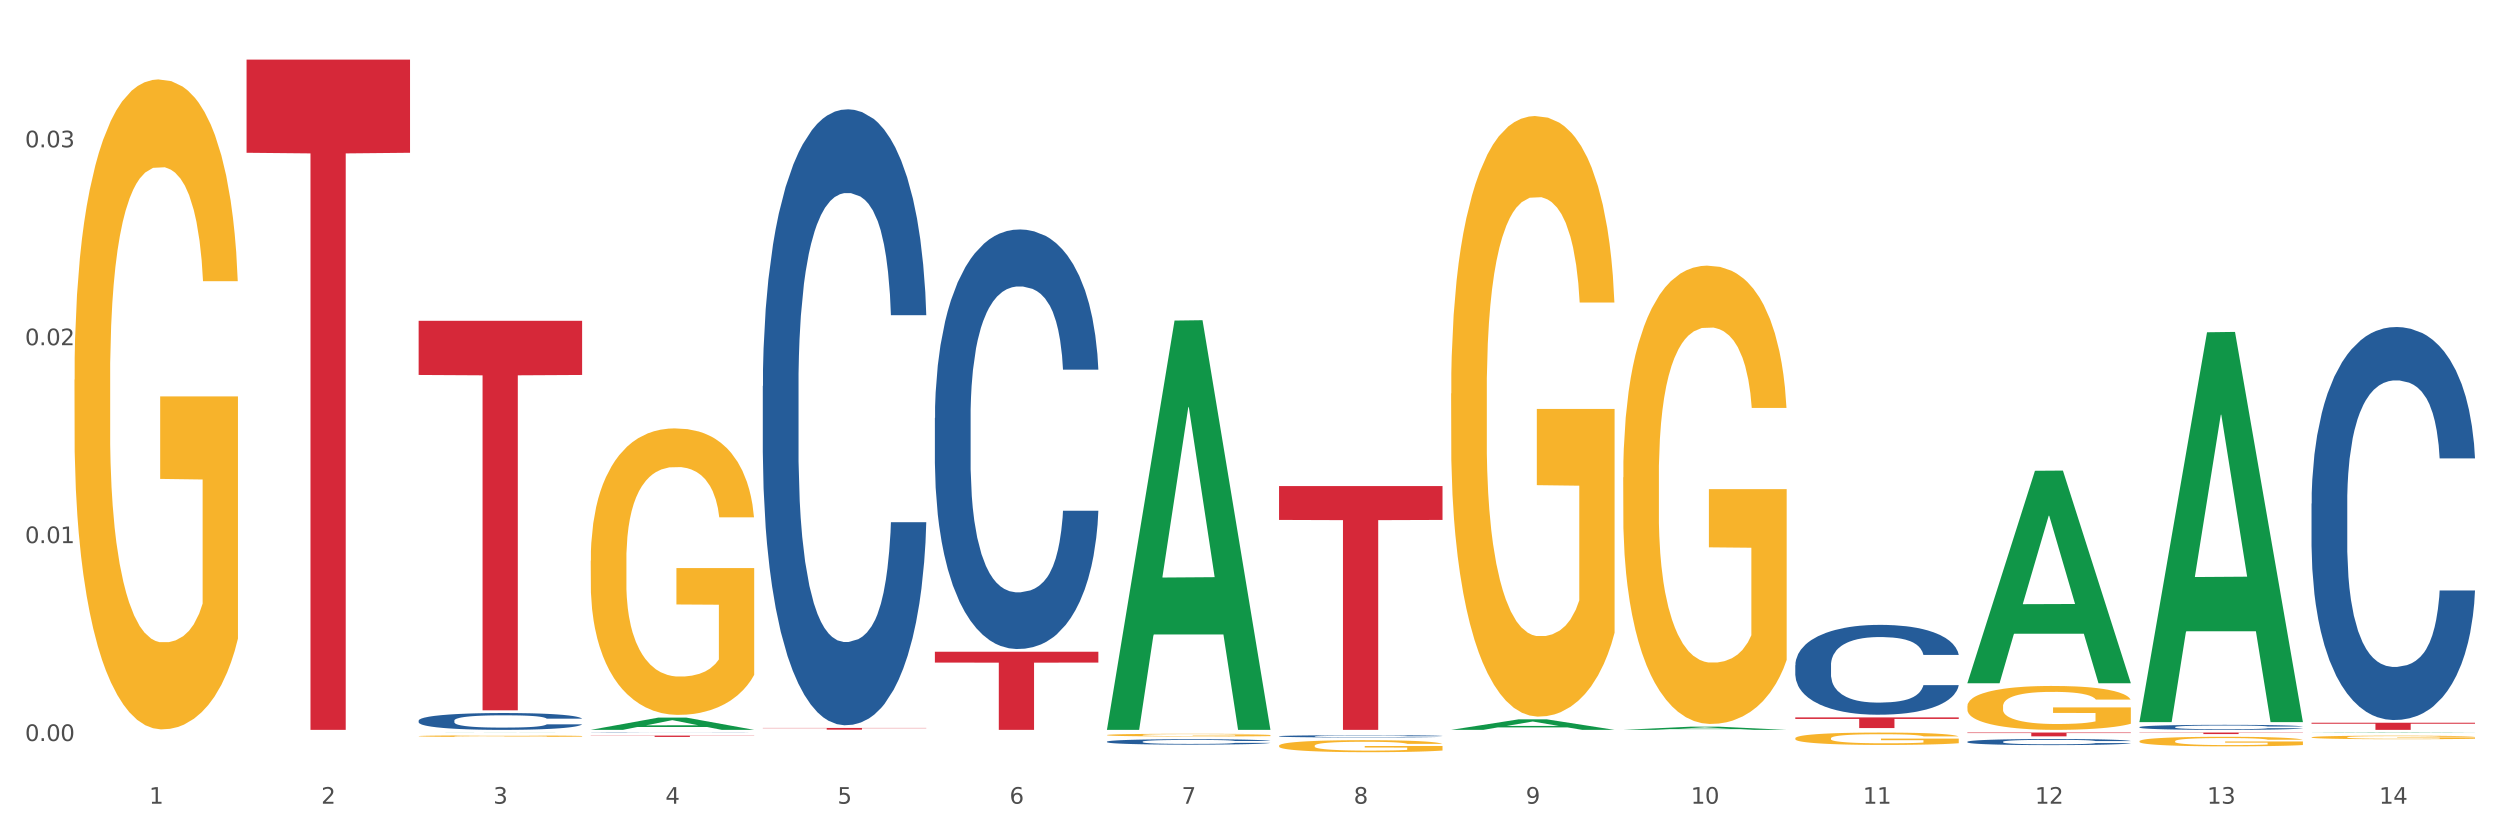 <?xml version="1.0" encoding="utf-8" standalone="no"?>
<!DOCTYPE svg PUBLIC "-//W3C//DTD SVG 1.1//EN"
  "http://www.w3.org/Graphics/SVG/1.1/DTD/svg11.dtd">
<svg xmlns:xlink="http://www.w3.org/1999/xlink" width="1080pt" height="360pt" viewBox="0 0 1080 360" xmlns="http://www.w3.org/2000/svg" version="1.1">
 <rect x="0" y="0" width="1080" height="360" fill="#333333" stroke="none"/>
 <defs>
  <style type="text/css">*{stroke-linejoin: round; stroke-linecap: butt}</style>
 </defs>
 <g id="figure_1">
  <g id="patch_1">
   <path d="M 0 360 
L 1080 360 
L 1080 0 
L 0 0 
z
" style="fill: #ffffff; stroke: #ffffff; stroke-linejoin: miter"/>
  </g>
  <g id="axes_1">
   <g id="matplotlib.axis_1">
    <g id="xtick_1">
     <g id="text_1">
      <!-- 1 -->
      <g style="fill: #4d4d4d" transform="translate(64.432 347.204) scale(0.096 -0.096)">
       <defs>
        <path id="DejaVuSans-31" d="M 794 531 
L 1825 531 
L 1825 4091 
L 703 3866 
L 703 4441 
L 1819 4666 
L 2450 4666 
L 2450 531 
L 3481 531 
L 3481 0 
L 794 0 
L 794 531 
z
" transform="scale(0.016)"/>
       </defs>
       <use xlink:href="#DejaVuSans-31"/>
      </g>
     </g>
    </g>
    <g id="xtick_2">
     <g id="text_2">
      <!-- 2 -->
      <g style="fill: #4d4d4d" transform="translate(138.771 347.204) scale(0.096 -0.096)">
       <defs>
        <path id="DejaVuSans-32" d="M 1228 531 
L 3431 531 
L 3431 0 
L 469 0 
L 469 531 
Q 828 903 1448 1529 
Q 2069 2156 2228 2338 
Q 2531 2678 2651 2914 
Q 2772 3150 2772 3378 
Q 2772 3750 2511 3984 
Q 2250 4219 1831 4219 
Q 1534 4219 1204 4116 
Q 875 4013 500 3803 
L 500 4441 
Q 881 4594 1212 4672 
Q 1544 4750 1819 4750 
Q 2544 4750 2975 4387 
Q 3406 4025 3406 3419 
Q 3406 3131 3298 2873 
Q 3191 2616 2906 2266 
Q 2828 2175 2409 1742 
Q 1991 1309 1228 531 
z
" transform="scale(0.016)"/>
       </defs>
       <use xlink:href="#DejaVuSans-32"/>
      </g>
     </g>
    </g>
    <g id="xtick_3">
     <g id="text_3">
      <!-- 3 -->
      <g style="fill: #4d4d4d" transform="translate(213.109 347.204) scale(0.096 -0.096)">
       <defs>
        <path id="DejaVuSans-33" d="M 2597 2516 
Q 3050 2419 3304 2112 
Q 3559 1806 3559 1356 
Q 3559 666 3084 287 
Q 2609 -91 1734 -91 
Q 1441 -91 1130 -33 
Q 819 25 488 141 
L 488 750 
Q 750 597 1062 519 
Q 1375 441 1716 441 
Q 2309 441 2620 675 
Q 2931 909 2931 1356 
Q 2931 1769 2642 2001 
Q 2353 2234 1838 2234 
L 1294 2234 
L 1294 2753 
L 1863 2753 
Q 2328 2753 2575 2939 
Q 2822 3125 2822 3475 
Q 2822 3834 2567 4026 
Q 2313 4219 1838 4219 
Q 1578 4219 1281 4162 
Q 984 4106 628 3988 
L 628 4550 
Q 988 4650 1302 4700 
Q 1616 4750 1894 4750 
Q 2613 4750 3031 4423 
Q 3450 4097 3450 3541 
Q 3450 3153 3228 2886 
Q 3006 2619 2597 2516 
z
" transform="scale(0.016)"/>
       </defs>
       <use xlink:href="#DejaVuSans-33"/>
      </g>
     </g>
    </g>
    <g id="xtick_4">
     <g id="text_4">
      <!-- 4 -->
      <g style="fill: #4d4d4d" transform="translate(287.448 347.204) scale(0.096 -0.096)">
       <defs>
        <path id="DejaVuSans-34" d="M 2419 4116 
L 825 1625 
L 2419 1625 
L 2419 4116 
z
M 2253 4666 
L 3047 4666 
L 3047 1625 
L 3713 1625 
L 3713 1100 
L 3047 1100 
L 3047 0 
L 2419 0 
L 2419 1100 
L 313 1100 
L 313 1709 
L 2253 4666 
z
" transform="scale(0.016)"/>
       </defs>
       <use xlink:href="#DejaVuSans-34"/>
      </g>
     </g>
    </g>
    <g id="xtick_5">
     <g id="text_5">
      <!-- 5 -->
      <g style="fill: #4d4d4d" transform="translate(361.787 347.204) scale(0.096 -0.096)">
       <defs>
        <path id="DejaVuSans-35" d="M 691 4666 
L 3169 4666 
L 3169 4134 
L 1269 4134 
L 1269 2991 
Q 1406 3038 1543 3061 
Q 1681 3084 1819 3084 
Q 2600 3084 3056 2656 
Q 3513 2228 3513 1497 
Q 3513 744 3044 326 
Q 2575 -91 1722 -91 
Q 1428 -91 1123 -41 
Q 819 9 494 109 
L 494 744 
Q 775 591 1075 516 
Q 1375 441 1709 441 
Q 2250 441 2565 725 
Q 2881 1009 2881 1497 
Q 2881 1984 2565 2268 
Q 2250 2553 1709 2553 
Q 1456 2553 1204 2497 
Q 953 2441 691 2322 
L 691 4666 
z
" transform="scale(0.016)"/>
       </defs>
       <use xlink:href="#DejaVuSans-35"/>
      </g>
     </g>
    </g>
    <g id="xtick_6">
     <g id="text_6">
      <!-- 6 -->
      <g style="fill: #4d4d4d" transform="translate(436.125 347.204) scale(0.096 -0.096)">
       <defs>
        <path id="DejaVuSans-36" d="M 2113 2584 
Q 1688 2584 1439 2293 
Q 1191 2003 1191 1497 
Q 1191 994 1439 701 
Q 1688 409 2113 409 
Q 2538 409 2786 701 
Q 3034 994 3034 1497 
Q 3034 2003 2786 2293 
Q 2538 2584 2113 2584 
z
M 3366 4563 
L 3366 3988 
Q 3128 4100 2886 4159 
Q 2644 4219 2406 4219 
Q 1781 4219 1451 3797 
Q 1122 3375 1075 2522 
Q 1259 2794 1537 2939 
Q 1816 3084 2150 3084 
Q 2853 3084 3261 2657 
Q 3669 2231 3669 1497 
Q 3669 778 3244 343 
Q 2819 -91 2113 -91 
Q 1303 -91 875 529 
Q 447 1150 447 2328 
Q 447 3434 972 4092 
Q 1497 4750 2381 4750 
Q 2619 4750 2861 4703 
Q 3103 4656 3366 4563 
z
" transform="scale(0.016)"/>
       </defs>
       <use xlink:href="#DejaVuSans-36"/>
      </g>
     </g>
    </g>
    <g id="xtick_7">
     <g id="text_7">
      <!-- 7 -->
      <g style="fill: #4d4d4d" transform="translate(510.464 347.204) scale(0.096 -0.096)">
       <defs>
        <path id="DejaVuSans-37" d="M 525 4666 
L 3525 4666 
L 3525 4397 
L 1831 0 
L 1172 0 
L 2766 4134 
L 525 4134 
L 525 4666 
z
" transform="scale(0.016)"/>
       </defs>
       <use xlink:href="#DejaVuSans-37"/>
      </g>
     </g>
    </g>
    <g id="xtick_8">
     <g id="text_8">
      <!-- 8 -->
      <g style="fill: #4d4d4d" transform="translate(584.803 347.204) scale(0.096 -0.096)">
       <defs>
        <path id="DejaVuSans-38" d="M 2034 2216 
Q 1584 2216 1326 1975 
Q 1069 1734 1069 1313 
Q 1069 891 1326 650 
Q 1584 409 2034 409 
Q 2484 409 2743 651 
Q 3003 894 3003 1313 
Q 3003 1734 2745 1975 
Q 2488 2216 2034 2216 
z
M 1403 2484 
Q 997 2584 770 2862 
Q 544 3141 544 3541 
Q 544 4100 942 4425 
Q 1341 4750 2034 4750 
Q 2731 4750 3128 4425 
Q 3525 4100 3525 3541 
Q 3525 3141 3298 2862 
Q 3072 2584 2669 2484 
Q 3125 2378 3379 2068 
Q 3634 1759 3634 1313 
Q 3634 634 3220 271 
Q 2806 -91 2034 -91 
Q 1263 -91 848 271 
Q 434 634 434 1313 
Q 434 1759 690 2068 
Q 947 2378 1403 2484 
z
M 1172 3481 
Q 1172 3119 1398 2916 
Q 1625 2713 2034 2713 
Q 2441 2713 2670 2916 
Q 2900 3119 2900 3481 
Q 2900 3844 2670 4047 
Q 2441 4250 2034 4250 
Q 1625 4250 1398 4047 
Q 1172 3844 1172 3481 
z
" transform="scale(0.016)"/>
       </defs>
       <use xlink:href="#DejaVuSans-38"/>
      </g>
     </g>
    </g>
    <g id="xtick_9">
     <g id="text_9">
      <!-- 9 -->
      <g style="fill: #4d4d4d" transform="translate(659.142 347.204) scale(0.096 -0.096)">
       <defs>
        <path id="DejaVuSans-39" d="M 703 97 
L 703 672 
Q 941 559 1184 500 
Q 1428 441 1663 441 
Q 2288 441 2617 861 
Q 2947 1281 2994 2138 
Q 2813 1869 2534 1725 
Q 2256 1581 1919 1581 
Q 1219 1581 811 2004 
Q 403 2428 403 3163 
Q 403 3881 828 4315 
Q 1253 4750 1959 4750 
Q 2769 4750 3195 4129 
Q 3622 3509 3622 2328 
Q 3622 1225 3098 567 
Q 2575 -91 1691 -91 
Q 1453 -91 1209 -44 
Q 966 3 703 97 
z
M 1959 2075 
Q 2384 2075 2632 2365 
Q 2881 2656 2881 3163 
Q 2881 3666 2632 3958 
Q 2384 4250 1959 4250 
Q 1534 4250 1286 3958 
Q 1038 3666 1038 3163 
Q 1038 2656 1286 2365 
Q 1534 2075 1959 2075 
z
" transform="scale(0.016)"/>
       </defs>
       <use xlink:href="#DejaVuSans-39"/>
      </g>
     </g>
    </g>
    <g id="xtick_10">
     <g id="text_10">
      <!-- 10 -->
      <g style="fill: #4d4d4d" transform="translate(730.426 347.204) scale(0.096 -0.096)">
       <defs>
        <path id="DejaVuSans-30" d="M 2034 4250 
Q 1547 4250 1301 3770 
Q 1056 3291 1056 2328 
Q 1056 1369 1301 889 
Q 1547 409 2034 409 
Q 2525 409 2770 889 
Q 3016 1369 3016 2328 
Q 3016 3291 2770 3770 
Q 2525 4250 2034 4250 
z
M 2034 4750 
Q 2819 4750 3233 4129 
Q 3647 3509 3647 2328 
Q 3647 1150 3233 529 
Q 2819 -91 2034 -91 
Q 1250 -91 836 529 
Q 422 1150 422 2328 
Q 422 3509 836 4129 
Q 1250 4750 2034 4750 
z
" transform="scale(0.016)"/>
       </defs>
       <use xlink:href="#DejaVuSans-31"/>
       <use xlink:href="#DejaVuSans-30" transform="translate(63.623 0)"/>
      </g>
     </g>
    </g>
    <g id="xtick_11">
     <g id="text_11">
      <!-- 11 -->
      <g style="fill: #4d4d4d" transform="translate(804.765 347.204) scale(0.096 -0.096)">
       <use xlink:href="#DejaVuSans-31"/>
       <use xlink:href="#DejaVuSans-31" transform="translate(63.623 0)"/>
      </g>
     </g>
    </g>
    <g id="xtick_12">
     <g id="text_12">
      <!-- 12 -->
      <g style="fill: #4d4d4d" transform="translate(879.104 347.204) scale(0.096 -0.096)">
       <use xlink:href="#DejaVuSans-31"/>
       <use xlink:href="#DejaVuSans-32" transform="translate(63.623 0)"/>
      </g>
     </g>
    </g>
    <g id="xtick_13">
     <g id="text_13">
      <!-- 13 -->
      <g style="fill: #4d4d4d" transform="translate(953.442 347.204) scale(0.096 -0.096)">
       <use xlink:href="#DejaVuSans-31"/>
       <use xlink:href="#DejaVuSans-33" transform="translate(63.623 0)"/>
      </g>
     </g>
    </g>
    <g id="xtick_14">
     <g id="text_14">
      <!-- 14 -->
      <g style="fill: #4d4d4d" transform="translate(1027.781 347.204) scale(0.096 -0.096)">
       <use xlink:href="#DejaVuSans-31"/>
       <use xlink:href="#DejaVuSans-34" transform="translate(63.623 0)"/>
      </g>
     </g>
    </g>
    <g id="xtick_15"/>
    <g id="xtick_16"/>
    <g id="xtick_17"/>
    <g id="xtick_18"/>
    <g id="xtick_19"/>
    <g id="xtick_20"/>
    <g id="xtick_21"/>
    <g id="xtick_22"/>
    <g id="xtick_23"/>
    <g id="xtick_24"/>
    <g id="xtick_25"/>
    <g id="xtick_26"/>
    <g id="xtick_27"/>
   </g>
   <g id="matplotlib.axis_2">
    <g id="ytick_1">
     <g id="text_15">
      <!-- 0.00 -->
      <g style="fill: #4d4d4d" transform="translate(10.8 320.114) scale(0.096 -0.096)">
       <defs>
        <path id="DejaVuSans-2e" d="M 684 794 
L 1344 794 
L 1344 0 
L 684 0 
L 684 794 
z
" transform="scale(0.016)"/>
       </defs>
       <use xlink:href="#DejaVuSans-30"/>
       <use xlink:href="#DejaVuSans-2e" transform="translate(63.623 0)"/>
       <use xlink:href="#DejaVuSans-30" transform="translate(95.41 0)"/>
       <use xlink:href="#DejaVuSans-30" transform="translate(159.033 0)"/>
      </g>
     </g>
    </g>
    <g id="ytick_2">
     <g id="text_16">
      <!-- 0.01 -->
      <g style="fill: #4d4d4d" transform="translate(10.8 234.625) scale(0.096 -0.096)">
       <use xlink:href="#DejaVuSans-30"/>
       <use xlink:href="#DejaVuSans-2e" transform="translate(63.623 0)"/>
       <use xlink:href="#DejaVuSans-30" transform="translate(95.41 0)"/>
       <use xlink:href="#DejaVuSans-31" transform="translate(159.033 0)"/>
      </g>
     </g>
    </g>
    <g id="ytick_3">
     <g id="text_17">
      <!-- 0.02 -->
      <g style="fill: #4d4d4d" transform="translate(10.8 149.135) scale(0.096 -0.096)">
       <use xlink:href="#DejaVuSans-30"/>
       <use xlink:href="#DejaVuSans-2e" transform="translate(63.623 0)"/>
       <use xlink:href="#DejaVuSans-30" transform="translate(95.41 0)"/>
       <use xlink:href="#DejaVuSans-32" transform="translate(159.033 0)"/>
      </g>
     </g>
    </g>
    <g id="ytick_4">
     <g id="text_18">
      <!-- 0.03 -->
      <g style="fill: #4d4d4d" transform="translate(10.8 63.646) scale(0.096 -0.096)">
       <use xlink:href="#DejaVuSans-30"/>
       <use xlink:href="#DejaVuSans-2e" transform="translate(63.623 0)"/>
       <use xlink:href="#DejaVuSans-30" transform="translate(95.41 0)"/>
       <use xlink:href="#DejaVuSans-33" transform="translate(159.033 0)"/>
      </g>
     </g>
    </g>
    <g id="ytick_5"/>
    <g id="ytick_6"/>
    <g id="ytick_7"/>
    <g id="ytick_8"/>
   </g>
   <g id="PolyCollection_1">
    <path d="M 180.852 316.517 
L 180.925 316.517 
L 210.048 316.467 
L 222.133 316.467 
L 251.474 316.517 
L 237.495 316.517 
L 231.161 316.505 
L 201.092 316.505 
L 200.874 316.506 
L 194.758 316.517 
L 180.852 316.517 
L 180.852 316.517 
L 204.878 316.499 
L 227.375 316.498 
L 216.236 316.478 
L 216.09 316.478 
L 215.945 316.478 
L 204.806 316.498 
L 204.878 316.499 
L 180.852 316.517 
z
" clip-path="url(#p91e1b3f8ba)" style="fill: #109648"/>
    <path d="M 329.53 166.782 
L 329.613 166.539 
L 329.613 159.735 
L 329.864 150.5 
L 330.782 133.49 
L 331.951 120.61 
L 333.954 105.543 
L 335.039 99.225 
L 336.458 92.178 
L 339.38 80.756 
L 342.719 71.036 
L 345.057 65.69 
L 346.81 62.288 
L 350.733 56.212 
L 352.987 53.539 
L 355.324 51.352 
L 357.328 49.894 
L 360.667 48.193 
L 363.338 47.464 
L 366.427 47.221 
L 369.015 47.464 
L 372.437 48.436 
L 377.446 51.352 
L 379.366 53.053 
L 381.954 55.969 
L 384.625 59.858 
L 386.795 63.746 
L 389.3 69.335 
L 391.887 76.625 
L 394.392 85.86 
L 396.145 94.365 
L 397.564 103.356 
L 398.816 114.292 
L 399.734 126.199 
L 400.152 136.163 
L 384.875 136.163 
L 384.458 127.171 
L 383.623 117.451 
L 382.788 110.89 
L 381.87 105.543 
L 380.451 99.468 
L 379.199 95.58 
L 377.112 90.963 
L 375.192 88.047 
L 373.606 86.346 
L 371.686 84.888 
L 367.595 83.43 
L 364.674 83.43 
L 362.837 83.916 
L 360.583 85.131 
L 358.663 86.832 
L 356.41 89.748 
L 354.656 92.907 
L 352.903 97.038 
L 351.902 99.954 
L 350.399 105.3 
L 349.397 109.675 
L 348.062 117.208 
L 347.31 122.554 
L 345.975 136.406 
L 345.391 146.612 
L 345.14 153.659 
L 344.973 161.436 
L 344.973 199.345 
L 345.474 216.356 
L 345.891 223.646 
L 346.559 231.908 
L 347.811 242.601 
L 349.648 253.05 
L 351.568 260.584 
L 353.154 265.201 
L 354.656 268.603 
L 356.159 271.276 
L 357.996 273.706 
L 359.498 275.164 
L 361.752 276.622 
L 364.423 277.351 
L 366.51 277.351 
L 370.768 276.136 
L 372.688 274.921 
L 374.524 273.22 
L 376.528 270.547 
L 378.114 267.631 
L 379.032 265.444 
L 380.534 260.827 
L 381.703 255.966 
L 382.705 250.377 
L 383.373 245.517 
L 384.124 238.227 
L 384.708 229.964 
L 384.875 225.59 
L 400.152 225.59 
L 399.818 234.339 
L 399.233 242.844 
L 398.065 254.265 
L 397.146 260.827 
L 395.727 268.846 
L 394.225 275.65 
L 392.138 283.184 
L 390.218 288.773 
L 388.214 293.633 
L 386.044 298.007 
L 382.121 304.082 
L 380.701 305.783 
L 377.696 308.7 
L 375.359 310.401 
L 371.936 312.102 
L 368.43 313.074 
L 364.757 313.317 
L 361.502 312.831 
L 357.912 311.373 
L 355.658 309.915 
L 353.154 307.727 
L 350.232 304.325 
L 347.477 300.194 
L 344.89 295.334 
L 342.469 289.745 
L 340.215 283.427 
L 337.293 272.977 
L 335.123 262.771 
L 333.537 253.293 
L 332.452 245.274 
L 331.366 235.068 
L 330.782 228.02 
L 329.864 211.01 
L 329.53 195.214 
L 329.53 166.782 
z
" clip-path="url(#p91e1b3f8ba)" style="fill: #255c99"/>
    <path d="M 403.869 180.567 
L 403.952 180.402 
L 403.952 175.767 
L 404.202 169.476 
L 405.121 157.889 
L 406.289 149.115 
L 408.293 138.852 
L 409.378 134.548 
L 410.797 129.748 
L 413.719 121.968 
L 417.058 115.346 
L 419.395 111.705 
L 421.148 109.387 
L 425.072 105.249 
L 427.326 103.428 
L 429.663 101.938 
L 431.666 100.945 
L 435.006 99.786 
L 437.677 99.289 
L 440.766 99.124 
L 443.353 99.289 
L 446.776 99.952 
L 451.785 101.938 
L 453.704 103.097 
L 456.292 105.083 
L 458.964 107.732 
L 461.134 110.38 
L 463.638 114.188 
L 466.226 119.154 
L 468.73 125.444 
L 470.483 131.238 
L 471.903 137.362 
L 473.155 144.812 
L 474.073 152.923 
L 474.49 159.71 
L 459.214 159.71 
L 458.797 153.585 
L 457.962 146.963 
L 457.127 142.494 
L 456.209 138.852 
L 454.79 134.714 
L 453.538 132.065 
L 451.451 128.92 
L 449.531 126.934 
L 447.945 125.775 
L 446.025 124.782 
L 441.934 123.789 
L 439.012 123.789 
L 437.176 124.12 
L 434.922 124.947 
L 433.002 126.106 
L 430.748 128.093 
L 428.995 130.244 
L 427.242 133.059 
L 426.24 135.045 
L 424.738 138.687 
L 423.736 141.666 
L 422.401 146.798 
L 421.649 150.44 
L 420.314 159.875 
L 419.729 166.828 
L 419.479 171.628 
L 419.312 176.925 
L 419.312 202.749 
L 419.813 214.336 
L 420.23 219.302 
L 420.898 224.93 
L 422.15 232.214 
L 423.987 239.332 
L 425.907 244.463 
L 427.493 247.609 
L 428.995 249.926 
L 430.498 251.747 
L 432.334 253.402 
L 433.837 254.396 
L 436.091 255.389 
L 438.762 255.885 
L 440.849 255.885 
L 445.106 255.058 
L 447.026 254.23 
L 448.863 253.071 
L 450.866 251.25 
L 452.452 249.264 
L 453.371 247.774 
L 454.873 244.629 
L 456.042 241.318 
L 457.044 237.511 
L 457.711 234.2 
L 458.463 229.234 
L 459.047 223.606 
L 459.214 220.626 
L 474.49 220.626 
L 474.156 226.586 
L 473.572 232.379 
L 472.403 240.16 
L 471.485 244.629 
L 470.066 250.092 
L 468.563 254.727 
L 466.477 259.858 
L 464.557 263.665 
L 462.553 266.976 
L 460.383 269.956 
L 456.459 274.094 
L 455.04 275.253 
L 452.035 277.239 
L 449.698 278.398 
L 446.275 279.557 
L 442.769 280.219 
L 439.096 280.385 
L 435.84 280.053 
L 432.251 279.06 
L 429.997 278.067 
L 427.493 276.577 
L 424.571 274.26 
L 421.816 271.446 
L 419.228 268.135 
L 416.808 264.328 
L 414.554 260.024 
L 411.632 252.906 
L 409.462 245.953 
L 407.875 239.497 
L 406.79 234.035 
L 405.705 227.082 
L 405.121 222.282 
L 404.202 210.694 
L 403.869 199.935 
L 403.869 180.567 
z
" clip-path="url(#p91e1b3f8ba)" style="fill: #255c99"/>
    <path d="M 478.207 320.386 
L 478.291 320.384 
L 478.291 320.323 
L 478.541 320.242 
L 479.459 320.091 
L 480.628 319.976 
L 482.632 319.843 
L 483.717 319.787 
L 485.136 319.724 
L 488.058 319.623 
L 491.397 319.537 
L 493.734 319.49 
L 495.487 319.459 
L 499.41 319.405 
L 501.664 319.382 
L 504.002 319.362 
L 506.005 319.349 
L 509.344 319.334 
L 512.016 319.328 
L 515.104 319.326 
L 517.692 319.328 
L 521.115 319.337 
L 526.123 319.362 
L 528.043 319.377 
L 530.631 319.403 
L 533.302 319.438 
L 535.473 319.472 
L 537.977 319.522 
L 540.565 319.586 
L 543.069 319.668 
L 544.822 319.744 
L 546.241 319.823 
L 547.493 319.92 
L 548.412 320.026 
L 548.829 320.114 
L 533.553 320.114 
L 533.135 320.035 
L 532.301 319.948 
L 531.466 319.89 
L 530.548 319.843 
L 529.128 319.789 
L 527.876 319.755 
L 525.789 319.714 
L 523.869 319.688 
L 522.283 319.673 
L 520.363 319.66 
L 516.273 319.647 
L 513.351 319.647 
L 511.515 319.651 
L 509.261 319.662 
L 507.341 319.677 
L 505.087 319.703 
L 503.334 319.731 
L 501.581 319.767 
L 500.579 319.793 
L 499.077 319.841 
L 498.075 319.88 
L 496.739 319.946 
L 495.988 319.994 
L 494.652 320.117 
L 494.068 320.207 
L 493.818 320.27 
L 493.651 320.338 
L 493.651 320.675 
L 494.151 320.825 
L 494.569 320.89 
L 495.237 320.963 
L 496.489 321.058 
L 498.325 321.151 
L 500.245 321.218 
L 501.831 321.259 
L 503.334 321.289 
L 504.837 321.312 
L 506.673 321.334 
L 508.176 321.347 
L 510.429 321.36 
L 513.101 321.366 
L 515.188 321.366 
L 519.445 321.355 
L 521.365 321.345 
L 523.202 321.33 
L 525.205 321.306 
L 526.791 321.28 
L 527.709 321.261 
L 529.212 321.22 
L 530.381 321.177 
L 531.382 321.127 
L 532.05 321.084 
L 532.801 321.019 
L 533.386 320.946 
L 533.553 320.907 
L 548.829 320.907 
L 548.495 320.985 
L 547.911 321.06 
L 546.742 321.162 
L 545.824 321.22 
L 544.405 321.291 
L 542.902 321.351 
L 540.815 321.418 
L 538.895 321.468 
L 536.892 321.511 
L 534.721 321.549 
L 530.798 321.603 
L 529.379 321.618 
L 526.374 321.644 
L 524.036 321.659 
L 520.614 321.674 
L 517.108 321.683 
L 513.435 321.685 
L 510.179 321.681 
L 506.59 321.668 
L 504.336 321.655 
L 501.831 321.636 
L 498.91 321.605 
L 496.155 321.569 
L 493.567 321.526 
L 491.146 321.476 
L 488.892 321.42 
L 485.971 321.327 
L 483.8 321.237 
L 482.214 321.153 
L 481.129 321.082 
L 480.044 320.991 
L 479.459 320.929 
L 478.541 320.778 
L 478.207 320.638 
L 478.207 320.386 
z
" clip-path="url(#p91e1b3f8ba)" style="fill: #255c99"/>
    <path d="M 552.546 318.051 
L 552.629 318.05 
L 552.629 318.025 
L 552.88 317.991 
L 553.798 317.929 
L 554.967 317.882 
L 556.97 317.827 
L 558.055 317.803 
L 559.475 317.778 
L 562.396 317.736 
L 565.735 317.7 
L 568.073 317.681 
L 569.826 317.668 
L 573.749 317.646 
L 576.003 317.636 
L 578.34 317.628 
L 580.344 317.623 
L 583.683 317.617 
L 586.354 317.614 
L 589.443 317.613 
L 592.031 317.614 
L 595.453 317.618 
L 600.462 317.628 
L 602.382 317.634 
L 604.97 317.645 
L 607.641 317.659 
L 609.811 317.674 
L 612.316 317.694 
L 614.903 317.721 
L 617.408 317.754 
L 619.161 317.786 
L 620.58 317.818 
L 621.832 317.859 
L 622.75 317.902 
L 623.168 317.939 
L 607.891 317.939 
L 607.474 317.906 
L 606.639 317.87 
L 605.804 317.846 
L 604.886 317.827 
L 603.467 317.804 
L 602.215 317.79 
L 600.128 317.773 
L 598.208 317.762 
L 596.622 317.756 
L 594.702 317.751 
L 590.612 317.746 
L 587.69 317.746 
L 585.853 317.747 
L 583.6 317.752 
L 581.68 317.758 
L 579.426 317.769 
L 577.673 317.78 
L 575.92 317.795 
L 574.918 317.806 
L 573.415 317.826 
L 572.414 317.842 
L 571.078 317.869 
L 570.327 317.889 
L 568.991 317.939 
L 568.407 317.977 
L 568.156 318.003 
L 567.989 318.031 
L 567.989 318.17 
L 568.49 318.232 
L 568.908 318.259 
L 569.575 318.289 
L 570.827 318.328 
L 572.664 318.366 
L 574.584 318.394 
L 576.17 318.411 
L 577.673 318.423 
L 579.175 318.433 
L 581.012 318.442 
L 582.514 318.447 
L 584.768 318.452 
L 587.439 318.455 
L 589.526 318.455 
L 593.784 318.451 
L 595.704 318.446 
L 597.54 318.44 
L 599.544 318.43 
L 601.13 318.419 
L 602.048 318.411 
L 603.551 318.395 
L 604.719 318.377 
L 605.721 318.356 
L 606.389 318.339 
L 607.14 318.312 
L 607.724 318.282 
L 607.891 318.266 
L 623.168 318.266 
L 622.834 318.298 
L 622.249 318.329 
L 621.081 318.371 
L 620.163 318.395 
L 618.743 318.424 
L 617.241 318.449 
L 615.154 318.476 
L 613.234 318.497 
L 611.23 318.515 
L 609.06 318.531 
L 605.137 318.553 
L 603.718 318.559 
L 600.712 318.57 
L 598.375 318.576 
L 594.952 318.582 
L 591.446 318.586 
L 587.773 318.587 
L 584.518 318.585 
L 580.928 318.579 
L 578.674 318.574 
L 576.17 318.566 
L 573.248 318.554 
L 570.494 318.539 
L 567.906 318.521 
L 565.485 318.5 
L 563.231 318.477 
L 560.309 318.439 
L 558.139 318.402 
L 556.553 318.367 
L 555.468 318.338 
L 554.382 318.3 
L 553.798 318.275 
L 552.88 318.212 
L 552.546 318.155 
L 552.546 318.051 
z
" clip-path="url(#p91e1b3f8ba)" style="fill: #255c99"/>
    <path d="M 775.562 287.384 
L 775.646 287.349 
L 775.646 286.356 
L 775.896 285.009 
L 776.814 282.527 
L 777.983 280.648 
L 779.986 278.45 
L 781.072 277.528 
L 782.491 276.5 
L 785.412 274.833 
L 788.752 273.415 
L 791.089 272.635 
L 792.842 272.139 
L 796.765 271.253 
L 799.019 270.863 
L 801.357 270.543 
L 803.36 270.331 
L 806.699 270.083 
L 809.37 269.976 
L 812.459 269.941 
L 815.047 269.976 
L 818.469 270.118 
L 823.478 270.543 
L 825.398 270.792 
L 827.986 271.217 
L 830.657 271.784 
L 832.828 272.352 
L 835.332 273.167 
L 837.92 274.231 
L 840.424 275.578 
L 842.177 276.819 
L 843.596 278.131 
L 844.848 279.726 
L 845.766 281.463 
L 846.184 282.917 
L 830.908 282.917 
L 830.49 281.605 
L 829.655 280.187 
L 828.821 279.23 
L 827.902 278.45 
L 826.483 277.563 
L 825.231 276.996 
L 823.144 276.323 
L 821.224 275.897 
L 819.638 275.649 
L 817.718 275.436 
L 813.628 275.223 
L 810.706 275.223 
L 808.87 275.294 
L 806.616 275.472 
L 804.696 275.72 
L 802.442 276.145 
L 800.689 276.606 
L 798.936 277.209 
L 797.934 277.634 
L 796.431 278.414 
L 795.43 279.053 
L 794.094 280.152 
L 793.343 280.932 
L 792.007 282.953 
L 791.423 284.442 
L 791.172 285.47 
L 791.005 286.604 
L 791.005 292.135 
L 791.506 294.617 
L 791.924 295.681 
L 792.591 296.886 
L 793.844 298.446 
L 795.68 299.971 
L 797.6 301.07 
L 799.186 301.743 
L 800.689 302.24 
L 802.191 302.63 
L 804.028 302.984 
L 805.53 303.197 
L 807.784 303.41 
L 810.456 303.516 
L 812.543 303.516 
L 816.8 303.339 
L 818.72 303.162 
L 820.556 302.913 
L 822.56 302.523 
L 824.146 302.098 
L 825.064 301.779 
L 826.567 301.105 
L 827.735 300.396 
L 828.737 299.581 
L 829.405 298.872 
L 830.156 297.808 
L 830.741 296.603 
L 830.908 295.964 
L 846.184 295.964 
L 845.85 297.241 
L 845.266 298.482 
L 844.097 300.148 
L 843.179 301.105 
L 841.76 302.275 
L 840.257 303.268 
L 838.17 304.367 
L 836.25 305.183 
L 834.247 305.892 
L 832.076 306.53 
L 828.153 307.416 
L 826.734 307.664 
L 823.728 308.09 
L 821.391 308.338 
L 817.969 308.586 
L 814.463 308.728 
L 810.79 308.763 
L 807.534 308.693 
L 803.944 308.48 
L 801.69 308.267 
L 799.186 307.948 
L 796.264 307.452 
L 793.51 306.849 
L 790.922 306.14 
L 788.501 305.324 
L 786.247 304.403 
L 783.325 302.878 
L 781.155 301.389 
L 779.569 300.006 
L 778.484 298.836 
L 777.399 297.347 
L 776.814 296.319 
L 775.896 293.837 
L 775.562 291.533 
L 775.562 287.384 
z
" clip-path="url(#p91e1b3f8ba)" style="fill: #255c99"/>
    <path d="M 849.901 320.436 
L 849.984 320.434 
L 849.984 320.366 
L 850.235 320.275 
L 851.153 320.106 
L 852.322 319.979 
L 854.325 319.829 
L 855.41 319.767 
L 856.829 319.697 
L 859.751 319.584 
L 863.09 319.488 
L 865.428 319.435 
L 867.181 319.401 
L 871.104 319.341 
L 873.358 319.314 
L 875.695 319.293 
L 877.699 319.278 
L 881.038 319.261 
L 883.709 319.254 
L 886.798 319.252 
L 889.386 319.254 
L 892.808 319.264 
L 897.817 319.293 
L 899.737 319.309 
L 902.325 319.338 
L 904.996 319.377 
L 907.166 319.415 
L 909.671 319.471 
L 912.258 319.543 
L 914.763 319.634 
L 916.516 319.719 
L 917.935 319.808 
L 919.187 319.916 
L 920.105 320.034 
L 920.523 320.133 
L 905.246 320.133 
L 904.829 320.044 
L 903.994 319.947 
L 903.159 319.882 
L 902.241 319.829 
L 900.822 319.769 
L 899.57 319.731 
L 897.483 319.685 
L 895.563 319.656 
L 893.977 319.639 
L 892.057 319.625 
L 887.966 319.61 
L 885.045 319.61 
L 883.208 319.615 
L 880.954 319.627 
L 879.034 319.644 
L 876.78 319.673 
L 875.027 319.704 
L 873.274 319.745 
L 872.273 319.774 
L 870.77 319.827 
L 869.768 319.87 
L 868.433 319.945 
L 867.681 319.998 
L 866.346 320.135 
L 865.761 320.236 
L 865.511 320.306 
L 865.344 320.383 
L 865.344 320.759 
L 865.845 320.927 
L 866.262 320.999 
L 866.93 321.081 
L 868.182 321.187 
L 870.019 321.291 
L 871.939 321.365 
L 873.525 321.411 
L 875.027 321.445 
L 876.53 321.471 
L 878.367 321.495 
L 879.869 321.51 
L 882.123 321.524 
L 884.794 321.531 
L 886.881 321.531 
L 891.139 321.519 
L 893.059 321.507 
L 894.895 321.49 
L 896.899 321.464 
L 898.485 321.435 
L 899.403 321.413 
L 900.905 321.368 
L 902.074 321.319 
L 903.076 321.264 
L 903.744 321.216 
L 904.495 321.144 
L 905.079 321.062 
L 905.246 321.019 
L 920.523 321.019 
L 920.189 321.105 
L 919.604 321.189 
L 918.436 321.303 
L 917.517 321.368 
L 916.098 321.447 
L 914.596 321.514 
L 912.509 321.589 
L 910.589 321.644 
L 908.585 321.693 
L 906.415 321.736 
L 902.491 321.796 
L 901.072 321.813 
L 898.067 321.842 
L 895.73 321.859 
L 892.307 321.876 
L 888.801 321.885 
L 885.128 321.888 
L 881.873 321.883 
L 878.283 321.868 
L 876.029 321.854 
L 873.525 321.832 
L 870.603 321.798 
L 867.848 321.758 
L 865.261 321.709 
L 862.84 321.654 
L 860.586 321.591 
L 857.664 321.488 
L 855.494 321.387 
L 853.908 321.293 
L 852.823 321.214 
L 851.737 321.112 
L 851.153 321.043 
L 850.235 320.874 
L 849.901 320.718 
L 849.901 320.436 
z
" clip-path="url(#p91e1b3f8ba)" style="fill: #255c99"/>
    <path d="M 924.24 314.105 
L 924.323 314.103 
L 924.323 314.048 
L 924.573 313.972 
L 925.492 313.833 
L 926.66 313.728 
L 928.664 313.604 
L 929.749 313.553 
L 931.168 313.495 
L 934.09 313.401 
L 937.429 313.322 
L 939.766 313.278 
L 941.519 313.25 
L 945.443 313.201 
L 947.697 313.179 
L 950.034 313.161 
L 952.037 313.149 
L 955.377 313.135 
L 958.048 313.129 
L 961.136 313.127 
L 963.724 313.129 
L 967.147 313.137 
L 972.155 313.161 
L 974.075 313.175 
L 976.663 313.199 
L 979.335 313.23 
L 981.505 313.262 
L 984.009 313.308 
L 986.597 313.368 
L 989.101 313.443 
L 990.854 313.513 
L 992.273 313.586 
L 993.526 313.676 
L 994.444 313.773 
L 994.861 313.855 
L 979.585 313.855 
L 979.168 313.781 
L 978.333 313.702 
L 977.498 313.648 
L 976.58 313.604 
L 975.161 313.555 
L 973.908 313.523 
L 971.822 313.485 
L 969.902 313.461 
L 968.316 313.447 
L 966.396 313.435 
L 962.305 313.423 
L 959.383 313.423 
L 957.547 313.427 
L 955.293 313.437 
L 953.373 313.451 
L 951.119 313.475 
L 949.366 313.501 
L 947.613 313.535 
L 946.611 313.559 
L 945.109 313.602 
L 944.107 313.638 
L 942.771 313.7 
L 942.02 313.743 
L 940.685 313.857 
L 940.1 313.94 
L 939.85 313.998 
L 939.683 314.062 
L 939.683 314.372 
L 940.184 314.511 
L 940.601 314.571 
L 941.269 314.638 
L 942.521 314.726 
L 944.358 314.811 
L 946.278 314.873 
L 947.864 314.911 
L 949.366 314.938 
L 950.869 314.96 
L 952.705 314.98 
L 954.208 314.992 
L 956.462 315.004 
L 959.133 315.01 
L 961.22 315.01 
L 965.477 315 
L 967.397 314.99 
L 969.234 314.976 
L 971.237 314.954 
L 972.823 314.931 
L 973.742 314.913 
L 975.244 314.875 
L 976.413 314.835 
L 977.415 314.789 
L 978.082 314.75 
L 978.834 314.69 
L 979.418 314.622 
L 979.585 314.587 
L 994.861 314.587 
L 994.527 314.658 
L 993.943 314.728 
L 992.774 314.821 
L 991.856 314.875 
L 990.437 314.94 
L 988.934 314.996 
L 986.847 315.058 
L 984.927 315.104 
L 982.924 315.143 
L 980.754 315.179 
L 976.83 315.229 
L 975.411 315.243 
L 972.406 315.267 
L 970.069 315.281 
L 966.646 315.294 
L 963.14 315.302 
L 959.467 315.304 
L 956.211 315.3 
L 952.622 315.288 
L 950.368 315.277 
L 947.864 315.259 
L 944.942 315.231 
L 942.187 315.197 
L 939.599 315.157 
L 937.178 315.111 
L 934.925 315.06 
L 932.003 314.974 
L 929.832 314.891 
L 928.246 314.813 
L 927.161 314.748 
L 926.076 314.664 
L 925.492 314.606 
L 924.573 314.467 
L 924.24 314.338 
L 924.24 314.105 
z
" clip-path="url(#p91e1b3f8ba)" style="fill: #255c99"/>
    <path d="M 998.578 217.558 
L 998.662 217.403 
L 998.662 213.061 
L 998.912 207.169 
L 999.83 196.315 
L 1000.999 188.097 
L 1003.003 178.483 
L 1004.088 174.452 
L 1005.507 169.955 
L 1008.429 162.667 
L 1011.768 156.465 
L 1014.105 153.054 
L 1015.858 150.883 
L 1019.781 147.006 
L 1022.035 145.301 
L 1024.373 143.905 
L 1026.376 142.975 
L 1029.715 141.889 
L 1032.387 141.424 
L 1035.475 141.269 
L 1038.063 141.424 
L 1041.486 142.045 
L 1046.494 143.905 
L 1048.414 144.991 
L 1051.002 146.851 
L 1053.673 149.332 
L 1055.844 151.813 
L 1058.348 155.38 
L 1060.936 160.031 
L 1063.44 165.923 
L 1065.193 171.351 
L 1066.612 177.088 
L 1067.864 184.065 
L 1068.783 191.663 
L 1069.2 198.021 
L 1053.924 198.021 
L 1053.506 192.283 
L 1052.671 186.081 
L 1051.837 181.895 
L 1050.918 178.483 
L 1049.499 174.607 
L 1048.247 172.126 
L 1046.16 169.18 
L 1044.24 167.319 
L 1042.654 166.234 
L 1040.734 165.303 
L 1036.644 164.373 
L 1033.722 164.373 
L 1031.886 164.683 
L 1029.632 165.458 
L 1027.712 166.544 
L 1025.458 168.404 
L 1023.705 170.42 
L 1021.952 173.056 
L 1020.95 174.917 
L 1019.448 178.328 
L 1018.446 181.119 
L 1017.11 185.926 
L 1016.359 189.337 
L 1015.023 198.176 
L 1014.439 204.688 
L 1014.188 209.185 
L 1014.022 214.147 
L 1014.022 238.336 
L 1014.522 249.19 
L 1014.94 253.842 
L 1015.608 259.114 
L 1016.86 265.936 
L 1018.696 272.604 
L 1020.616 277.41 
L 1022.202 280.357 
L 1023.705 282.527 
L 1025.207 284.233 
L 1027.044 285.784 
L 1028.547 286.714 
L 1030.8 287.644 
L 1033.472 288.109 
L 1035.559 288.109 
L 1039.816 287.334 
L 1041.736 286.559 
L 1043.572 285.473 
L 1045.576 283.768 
L 1047.162 281.907 
L 1048.08 280.512 
L 1049.583 277.566 
L 1050.752 274.464 
L 1051.753 270.898 
L 1052.421 267.797 
L 1053.172 263.145 
L 1053.757 257.873 
L 1053.924 255.082 
L 1069.2 255.082 
L 1068.866 260.664 
L 1068.282 266.091 
L 1067.113 273.379 
L 1066.195 277.566 
L 1064.776 282.682 
L 1063.273 287.024 
L 1061.186 291.831 
L 1059.266 295.397 
L 1057.263 298.498 
L 1055.092 301.289 
L 1051.169 305.166 
L 1049.75 306.251 
L 1046.745 308.112 
L 1044.407 309.197 
L 1040.985 310.283 
L 1037.479 310.903 
L 1033.806 311.058 
L 1030.55 310.748 
L 1026.96 309.818 
L 1024.707 308.887 
L 1022.202 307.492 
L 1019.281 305.321 
L 1016.526 302.685 
L 1013.938 299.584 
L 1011.517 296.017 
L 1009.263 291.986 
L 1006.342 285.318 
L 1004.171 278.806 
L 1002.585 272.759 
L 1001.5 267.642 
L 1000.415 261.129 
L 999.83 256.633 
L 998.912 245.779 
L 998.578 235.7 
L 998.578 217.558 
z
" clip-path="url(#p91e1b3f8ba)" style="fill: #255c99"/>
    <path d="M 32.175 164.059 
L 32.258 163.803 
L 32.258 154.571 
L 32.425 146.621 
L 33.259 127.388 
L 34.51 111.488 
L 35.427 103.026 
L 36.344 96.102 
L 37.428 89.178 
L 38.762 81.997 
L 41.18 71.483 
L 42.681 66.098 
L 44.515 60.456 
L 47.85 52.25 
L 50.268 47.634 
L 52.77 43.787 
L 56.855 39.171 
L 59.523 37.12 
L 62.358 35.581 
L 65.777 34.555 
L 68.361 34.299 
L 74.031 35.068 
L 78.867 37.376 
L 81.202 39.171 
L 84.203 42.249 
L 85.788 44.3 
L 88.372 48.403 
L 91.04 53.789 
L 92.875 58.405 
L 95.626 67.124 
L 97.711 75.843 
L 99.628 86.613 
L 100.629 94.05 
L 101.379 100.974 
L 102.046 108.924 
L 102.713 121.49 
L 87.705 121.49 
L 87.122 112.514 
L 86.204 104.052 
L 84.87 95.845 
L 83.703 90.716 
L 81.702 84.305 
L 79.868 80.202 
L 77.95 77.125 
L 75.615 74.561 
L 73.781 73.278 
L 71.196 72.253 
L 66.11 72.509 
L 62.692 74.561 
L 60.357 77.125 
L 58.856 79.433 
L 57.522 81.997 
L 56.021 85.588 
L 54.27 90.973 
L 53.02 95.845 
L 51.769 102 
L 50.768 108.155 
L 49.851 115.335 
L 49.101 123.028 
L 48.517 130.978 
L 48.017 140.723 
L 47.6 156.879 
L 47.6 192.012 
L 47.767 199.961 
L 48.184 210.476 
L 48.684 218.425 
L 49.518 227.914 
L 50.268 234.325 
L 51.686 243.557 
L 53.27 251.25 
L 54.52 256.123 
L 55.771 260.226 
L 57.939 265.868 
L 60.357 270.483 
L 62.441 273.304 
L 65.276 275.869 
L 67.194 276.895 
L 68.862 277.407 
L 72.947 277.407 
L 75.865 276.638 
L 79.117 274.843 
L 81.619 272.535 
L 83.703 269.714 
L 86.038 265.098 
L 87.538 260.739 
L 87.538 207.142 
L 69.195 206.885 
L 69.195 171.24 
L 102.797 171.24 
L 102.797 275.869 
L 101.379 281.254 
L 99.795 286.127 
L 98.128 290.486 
L 95.626 295.871 
L 92.625 301 
L 89.956 304.591 
L 87.122 307.668 
L 83.786 310.489 
L 79.451 313.053 
L 76.783 314.079 
L 73.447 314.848 
L 69.529 315.105 
L 66.11 314.592 
L 62.775 313.31 
L 59.273 311.002 
L 55.855 307.668 
L 53.27 304.334 
L 50.685 300.231 
L 47.934 294.846 
L 45.766 289.717 
L 44.098 285.101 
L 42.264 279.203 
L 40.263 271.509 
L 38.762 264.585 
L 37.428 257.405 
L 36.01 248.173 
L 35.01 240.223 
L 34.009 230.222 
L 33.426 222.785 
L 32.759 211.245 
L 32.258 195.089 
L 32.175 164.059 
z
" clip-path="url(#p91e1b3f8ba)" style="fill: #f7b32b"/>
    <path d="M 180.852 318.002 
L 180.936 318.001 
L 180.936 317.978 
L 181.103 317.959 
L 181.936 317.911 
L 183.187 317.871 
L 184.104 317.85 
L 185.021 317.833 
L 186.105 317.816 
L 187.439 317.798 
L 189.857 317.772 
L 191.358 317.759 
L 193.192 317.745 
L 196.528 317.724 
L 198.946 317.713 
L 201.447 317.703 
L 205.533 317.692 
L 208.201 317.687 
L 211.036 317.683 
L 214.454 317.681 
L 217.039 317.68 
L 222.709 317.682 
L 227.545 317.688 
L 229.879 317.692 
L 232.881 317.7 
L 234.465 317.705 
L 237.05 317.715 
L 239.718 317.728 
L 241.552 317.74 
L 244.304 317.761 
L 246.388 317.783 
L 248.306 317.81 
L 249.306 317.828 
L 250.057 317.845 
L 250.724 317.865 
L 251.391 317.896 
L 236.383 317.896 
L 235.799 317.874 
L 234.882 317.853 
L 233.548 317.833 
L 232.38 317.82 
L 230.379 317.804 
L 228.545 317.794 
L 226.627 317.786 
L 224.293 317.78 
L 222.458 317.777 
L 219.874 317.774 
L 214.788 317.775 
L 211.369 317.78 
L 209.034 317.786 
L 207.534 317.792 
L 206.2 317.798 
L 204.699 317.807 
L 202.948 317.82 
L 201.697 317.833 
L 200.446 317.848 
L 199.446 317.863 
L 198.529 317.881 
L 197.778 317.9 
L 197.195 317.92 
L 196.694 317.944 
L 196.277 317.984 
L 196.277 318.071 
L 196.444 318.091 
L 196.861 318.117 
L 197.361 318.137 
L 198.195 318.16 
L 198.946 318.176 
L 200.363 318.199 
L 201.947 318.218 
L 203.198 318.23 
L 204.449 318.24 
L 206.616 318.254 
L 209.034 318.266 
L 211.119 318.273 
L 213.954 318.279 
L 215.871 318.282 
L 217.539 318.283 
L 221.625 318.283 
L 224.543 318.281 
L 227.795 318.277 
L 230.296 318.271 
L 232.38 318.264 
L 234.715 318.252 
L 236.216 318.242 
L 236.216 318.109 
L 217.873 318.108 
L 217.873 318.02 
L 251.474 318.02 
L 251.474 318.279 
L 250.057 318.292 
L 248.473 318.305 
L 246.805 318.315 
L 244.304 318.329 
L 241.302 318.341 
L 238.634 318.35 
L 235.799 318.358 
L 232.464 318.365 
L 228.128 318.371 
L 225.46 318.374 
L 222.125 318.376 
L 218.206 318.376 
L 214.788 318.375 
L 211.452 318.372 
L 207.951 318.366 
L 204.532 318.358 
L 201.947 318.35 
L 199.362 318.34 
L 196.611 318.326 
L 194.443 318.313 
L 192.776 318.302 
L 190.941 318.287 
L 188.94 318.268 
L 187.439 318.251 
L 186.105 318.233 
L 184.688 318.21 
L 183.687 318.191 
L 182.687 318.166 
L 182.103 318.147 
L 181.436 318.119 
L 180.936 318.079 
L 180.852 318.002 
z
" clip-path="url(#p91e1b3f8ba)" style="fill: #f7b32b"/>
    <path d="M 255.191 242.254 
L 255.275 242.141 
L 255.275 238.071 
L 255.441 234.567 
L 256.275 226.089 
L 257.526 219.08 
L 258.443 215.35 
L 259.36 212.297 
L 260.444 209.245 
L 261.778 206.08 
L 264.196 201.445 
L 265.697 199.071 
L 267.531 196.584 
L 270.866 192.967 
L 273.284 190.932 
L 275.786 189.236 
L 279.871 187.202 
L 282.539 186.297 
L 285.374 185.619 
L 288.793 185.167 
L 291.377 185.054 
L 297.047 185.393 
L 301.883 186.41 
L 304.218 187.202 
L 307.219 188.558 
L 308.804 189.462 
L 311.388 191.271 
L 314.057 193.645 
L 315.891 195.68 
L 318.642 199.523 
L 320.727 203.367 
L 322.645 208.115 
L 323.645 211.393 
L 324.395 214.445 
L 325.062 217.95 
L 325.73 223.489 
L 310.721 223.489 
L 310.138 219.532 
L 309.221 215.802 
L 307.886 212.184 
L 306.719 209.923 
L 304.718 207.097 
L 302.884 205.289 
L 300.966 203.932 
L 298.631 202.802 
L 296.797 202.236 
L 294.212 201.784 
L 289.126 201.897 
L 285.708 202.802 
L 283.373 203.932 
L 281.872 204.95 
L 280.538 206.08 
L 279.037 207.663 
L 277.286 210.036 
L 276.036 212.184 
L 274.785 214.897 
L 273.785 217.61 
L 272.867 220.776 
L 272.117 224.167 
L 271.533 227.671 
L 271.033 231.967 
L 270.616 239.089 
L 270.616 254.576 
L 270.783 258.08 
L 271.2 262.715 
L 271.7 266.219 
L 272.534 270.402 
L 273.284 273.228 
L 274.702 277.298 
L 276.286 280.689 
L 277.537 282.837 
L 278.787 284.645 
L 280.955 287.132 
L 283.373 289.167 
L 285.458 290.411 
L 288.292 291.541 
L 290.21 291.993 
L 291.878 292.219 
L 295.963 292.219 
L 298.882 291.88 
L 302.133 291.089 
L 304.635 290.072 
L 306.719 288.828 
L 309.054 286.793 
L 310.555 284.872 
L 310.555 261.245 
L 292.211 261.132 
L 292.211 245.419 
L 325.813 245.419 
L 325.813 291.541 
L 324.395 293.915 
L 322.811 296.063 
L 321.144 297.985 
L 318.642 300.359 
L 315.641 302.619 
L 312.973 304.202 
L 310.138 305.559 
L 306.803 306.802 
L 302.467 307.933 
L 299.799 308.385 
L 296.464 308.724 
L 292.545 308.837 
L 289.126 308.611 
L 285.791 308.046 
L 282.289 307.028 
L 278.871 305.559 
L 276.286 304.089 
L 273.701 302.28 
L 270.95 299.906 
L 268.782 297.646 
L 267.114 295.611 
L 265.28 293.011 
L 263.279 289.619 
L 261.778 286.567 
L 260.444 283.402 
L 259.027 279.332 
L 258.026 275.828 
L 257.025 271.419 
L 256.442 268.141 
L 255.775 263.054 
L 255.275 255.932 
L 255.191 242.254 
z
" clip-path="url(#p91e1b3f8ba)" style="fill: #f7b32b"/>
    <path d="M 478.207 317.532 
L 478.291 317.531 
L 478.291 317.492 
L 478.457 317.459 
L 479.291 317.378 
L 480.542 317.312 
L 481.459 317.277 
L 482.376 317.248 
L 483.46 317.219 
L 484.794 317.189 
L 487.212 317.145 
L 488.713 317.122 
L 490.547 317.099 
L 493.882 317.064 
L 496.3 317.045 
L 498.802 317.029 
L 502.887 317.01 
L 505.555 317.001 
L 508.39 316.995 
L 511.809 316.99 
L 514.394 316.989 
L 520.063 316.993 
L 524.899 317.002 
L 527.234 317.01 
L 530.236 317.023 
L 531.82 317.031 
L 534.405 317.048 
L 537.073 317.071 
L 538.907 317.09 
L 541.658 317.127 
L 543.743 317.163 
L 545.661 317.208 
L 546.661 317.239 
L 547.412 317.268 
L 548.079 317.301 
L 548.746 317.354 
L 533.737 317.354 
L 533.154 317.316 
L 532.237 317.281 
L 530.903 317.247 
L 529.735 317.225 
L 527.734 317.198 
L 525.9 317.181 
L 523.982 317.168 
L 521.648 317.158 
L 519.813 317.152 
L 517.228 317.148 
L 512.142 317.149 
L 508.724 317.158 
L 506.389 317.168 
L 504.888 317.178 
L 503.554 317.189 
L 502.054 317.204 
L 500.303 317.226 
L 499.052 317.247 
L 497.801 317.272 
L 496.801 317.298 
L 495.884 317.328 
L 495.133 317.36 
L 494.549 317.393 
L 494.049 317.434 
L 493.632 317.502 
L 493.632 317.648 
L 493.799 317.682 
L 494.216 317.726 
L 494.716 317.759 
L 495.55 317.799 
L 496.3 317.825 
L 497.718 317.864 
L 499.302 317.896 
L 500.553 317.916 
L 501.803 317.934 
L 503.971 317.957 
L 506.389 317.976 
L 508.474 317.988 
L 511.309 317.999 
L 513.226 318.003 
L 514.894 318.005 
L 518.979 318.005 
L 521.898 318.002 
L 525.149 317.995 
L 527.651 317.985 
L 529.735 317.973 
L 532.07 317.954 
L 533.571 317.936 
L 533.571 317.712 
L 515.227 317.711 
L 515.227 317.562 
L 548.829 317.562 
L 548.829 317.999 
L 547.412 318.021 
L 545.827 318.042 
L 544.16 318.06 
L 541.658 318.083 
L 538.657 318.104 
L 535.989 318.119 
L 533.154 318.132 
L 529.819 318.144 
L 525.483 318.154 
L 522.815 318.159 
L 519.48 318.162 
L 515.561 318.163 
L 512.142 318.161 
L 508.807 318.155 
L 505.305 318.146 
L 501.887 318.132 
L 499.302 318.118 
L 496.717 318.101 
L 493.966 318.078 
L 491.798 318.057 
L 490.13 318.038 
L 488.296 318.013 
L 486.295 317.981 
L 484.794 317.952 
L 483.46 317.922 
L 482.043 317.883 
L 481.042 317.85 
L 480.042 317.808 
L 479.458 317.777 
L 478.791 317.729 
L 478.291 317.661 
L 478.207 317.532 
z
" clip-path="url(#p91e1b3f8ba)" style="fill: #f7b32b"/>
    <path d="M 552.546 322.152 
L 552.629 322.148 
L 552.629 321.977 
L 552.796 321.829 
L 553.63 321.473 
L 554.881 321.179 
L 555.798 321.022 
L 556.715 320.894 
L 557.799 320.766 
L 559.133 320.633 
L 561.551 320.438 
L 563.052 320.338 
L 564.886 320.234 
L 568.221 320.082 
L 570.639 319.996 
L 573.141 319.925 
L 577.226 319.84 
L 579.894 319.802 
L 582.729 319.773 
L 586.148 319.754 
L 588.732 319.749 
L 594.402 319.764 
L 599.238 319.806 
L 601.573 319.84 
L 604.574 319.897 
L 606.158 319.935 
L 608.743 320.011 
L 611.411 320.11 
L 613.246 320.196 
L 615.997 320.357 
L 618.082 320.519 
L 619.999 320.718 
L 621 320.856 
L 621.75 320.984 
L 622.417 321.131 
L 623.084 321.364 
L 608.076 321.364 
L 607.493 321.198 
L 606.575 321.041 
L 605.241 320.889 
L 604.074 320.794 
L 602.073 320.675 
L 600.239 320.599 
L 598.321 320.543 
L 595.986 320.495 
L 594.152 320.471 
L 591.567 320.452 
L 586.481 320.457 
L 583.063 320.495 
L 580.728 320.543 
L 579.227 320.585 
L 577.893 320.633 
L 576.392 320.699 
L 574.641 320.799 
L 573.391 320.889 
L 572.14 321.003 
L 571.139 321.117 
L 570.222 321.25 
L 569.472 321.393 
L 568.888 321.54 
L 568.388 321.72 
L 567.971 322.019 
L 567.971 322.67 
L 568.138 322.817 
L 568.555 323.012 
L 569.055 323.159 
L 569.889 323.335 
L 570.639 323.454 
L 572.057 323.625 
L 573.641 323.767 
L 574.891 323.857 
L 576.142 323.933 
L 578.31 324.038 
L 580.728 324.123 
L 582.812 324.175 
L 585.647 324.223 
L 587.565 324.242 
L 589.233 324.251 
L 593.318 324.251 
L 596.236 324.237 
L 599.488 324.204 
L 601.99 324.161 
L 604.074 324.109 
L 606.409 324.023 
L 607.909 323.943 
L 607.909 322.95 
L 589.566 322.945 
L 589.566 322.285 
L 623.168 322.285 
L 623.168 324.223 
L 621.75 324.323 
L 620.166 324.413 
L 618.499 324.494 
L 615.997 324.593 
L 612.996 324.688 
L 610.327 324.755 
L 607.493 324.812 
L 604.157 324.864 
L 599.822 324.912 
L 597.154 324.931 
L 593.818 324.945 
L 589.9 324.95 
L 586.481 324.94 
L 583.146 324.916 
L 579.644 324.874 
L 576.226 324.812 
L 573.641 324.75 
L 571.056 324.674 
L 568.305 324.574 
L 566.137 324.479 
L 564.469 324.394 
L 562.635 324.285 
L 560.634 324.142 
L 559.133 324.014 
L 557.799 323.881 
L 556.381 323.71 
L 555.381 323.563 
L 554.38 323.378 
L 553.797 323.24 
L 553.13 323.026 
L 552.629 322.727 
L 552.546 322.152 
z
" clip-path="url(#p91e1b3f8ba)" style="fill: #f7b32b"/>
    <path d="M 255.191 316.53 
L 255.275 316.53 
L 255.275 316.527 
L 255.525 316.522 
L 256.443 316.513 
L 257.612 316.506 
L 259.615 316.498 
L 260.701 316.495 
L 262.12 316.491 
L 265.041 316.485 
L 268.381 316.48 
L 270.718 316.477 
L 272.471 316.475 
L 276.394 316.472 
L 278.648 316.471 
L 280.986 316.469 
L 282.989 316.469 
L 286.328 316.468 
L 288.999 316.467 
L 292.088 316.467 
L 294.676 316.467 
L 298.098 316.468 
L 303.107 316.469 
L 305.027 316.47 
L 307.615 316.472 
L 310.286 316.474 
L 312.457 316.476 
L 314.961 316.479 
L 317.549 316.483 
L 320.053 316.488 
L 321.806 316.492 
L 323.225 316.497 
L 324.477 316.503 
L 325.396 316.509 
L 325.813 316.514 
L 310.537 316.514 
L 310.119 316.51 
L 309.284 316.504 
L 308.45 316.501 
L 307.531 316.498 
L 306.112 316.495 
L 304.86 316.493 
L 302.773 316.49 
L 300.853 316.489 
L 299.267 316.488 
L 297.347 316.487 
L 293.257 316.486 
L 290.335 316.486 
L 288.499 316.487 
L 286.245 316.487 
L 284.325 316.488 
L 282.071 316.49 
L 280.318 316.491 
L 278.565 316.494 
L 277.563 316.495 
L 276.06 316.498 
L 275.059 316.5 
L 273.723 316.504 
L 272.972 316.507 
L 271.636 316.514 
L 271.052 316.52 
L 270.801 316.524 
L 270.634 316.528 
L 270.634 316.548 
L 271.135 316.557 
L 271.553 316.561 
L 272.22 316.565 
L 273.473 316.571 
L 275.309 316.576 
L 277.229 316.58 
L 278.815 316.583 
L 280.318 316.584 
L 281.82 316.586 
L 283.657 316.587 
L 285.159 316.588 
L 287.413 316.589 
L 290.085 316.589 
L 292.172 316.589 
L 296.429 316.588 
L 298.349 316.588 
L 300.185 316.587 
L 302.189 316.585 
L 303.775 316.584 
L 304.693 316.583 
L 306.196 316.58 
L 307.364 316.578 
L 308.366 316.575 
L 309.034 316.572 
L 309.785 316.568 
L 310.37 316.564 
L 310.537 316.562 
L 325.813 316.562 
L 325.479 316.566 
L 324.895 316.571 
L 323.726 316.577 
L 322.808 316.58 
L 321.389 316.585 
L 319.886 316.588 
L 317.799 316.592 
L 315.879 316.595 
L 313.876 316.598 
L 311.705 316.6 
L 307.782 316.603 
L 306.363 316.604 
L 303.358 316.606 
L 301.02 316.606 
L 297.598 316.607 
L 294.092 316.608 
L 290.419 316.608 
L 287.163 316.608 
L 283.573 316.607 
L 281.32 316.606 
L 278.815 316.605 
L 275.893 316.603 
L 273.139 316.601 
L 270.551 316.599 
L 268.13 316.596 
L 265.876 316.592 
L 262.955 316.587 
L 260.784 316.581 
L 259.198 316.576 
L 258.113 316.572 
L 257.028 316.567 
L 256.443 316.563 
L 255.525 316.554 
L 255.191 316.546 
L 255.191 316.53 
z
" clip-path="url(#p91e1b3f8ba)" style="fill: #255c99"/>
    <path d="M 701.223 206.247 
L 701.307 206.066 
L 701.307 199.556 
L 701.474 193.951 
L 702.307 180.389 
L 703.558 169.177 
L 704.475 163.21 
L 705.392 158.328 
L 706.476 153.445 
L 707.81 148.382 
L 710.228 140.968 
L 711.729 137.171 
L 713.563 133.192 
L 716.899 127.406 
L 719.317 124.151 
L 721.818 121.439 
L 725.903 118.184 
L 728.572 116.737 
L 731.406 115.652 
L 734.825 114.929 
L 737.41 114.748 
L 743.08 115.29 
L 747.915 116.918 
L 750.25 118.184 
L 753.252 120.354 
L 754.836 121.8 
L 757.421 124.693 
L 760.089 128.491 
L 761.923 131.746 
L 764.675 137.894 
L 766.759 144.042 
L 768.677 151.637 
L 769.677 156.881 
L 770.428 161.763 
L 771.095 167.369 
L 771.762 176.229 
L 756.754 176.229 
L 756.17 169.901 
L 755.253 163.933 
L 753.919 158.147 
L 752.751 154.53 
L 750.75 150.009 
L 748.916 147.116 
L 746.998 144.946 
L 744.664 143.138 
L 742.829 142.234 
L 740.245 141.511 
L 735.159 141.691 
L 731.74 143.138 
L 729.405 144.946 
L 727.905 146.574 
L 726.571 148.382 
L 725.07 150.914 
L 723.319 154.711 
L 722.068 158.147 
L 720.817 162.487 
L 719.817 166.826 
L 718.9 171.89 
L 718.149 177.314 
L 717.566 182.92 
L 717.065 189.792 
L 716.648 201.184 
L 716.648 225.957 
L 716.815 231.563 
L 717.232 238.977 
L 717.732 244.583 
L 718.566 251.273 
L 719.317 255.794 
L 720.734 262.304 
L 722.318 267.729 
L 723.569 271.164 
L 724.82 274.057 
L 726.987 278.036 
L 729.405 281.291 
L 731.49 283.28 
L 734.325 285.088 
L 736.242 285.811 
L 737.91 286.173 
L 741.996 286.173 
L 744.914 285.63 
L 748.166 284.365 
L 750.667 282.737 
L 752.751 280.748 
L 755.086 277.493 
L 756.587 274.419 
L 756.587 236.626 
L 738.244 236.445 
L 738.244 211.31 
L 771.845 211.31 
L 771.845 285.088 
L 770.428 288.885 
L 768.844 292.321 
L 767.176 295.395 
L 764.675 299.193 
L 761.673 302.809 
L 759.005 305.341 
L 756.17 307.511 
L 752.835 309.5 
L 748.499 311.308 
L 745.831 312.031 
L 742.496 312.574 
L 738.577 312.755 
L 735.159 312.393 
L 731.823 311.489 
L 728.321 309.861 
L 724.903 307.511 
L 722.318 305.16 
L 719.733 302.267 
L 716.982 298.469 
L 714.814 294.853 
L 713.147 291.598 
L 711.312 287.439 
L 709.311 282.014 
L 707.81 277.132 
L 706.476 272.068 
L 705.059 265.559 
L 704.058 259.953 
L 703.058 252.901 
L 702.474 247.657 
L 701.807 239.519 
L 701.307 228.127 
L 701.223 206.247 
z
" clip-path="url(#p91e1b3f8ba)" style="fill: #f7b32b"/>
    <path d="M 849.901 305.1 
L 849.984 305.082 
L 849.984 304.459 
L 850.151 303.922 
L 850.985 302.622 
L 852.235 301.548 
L 853.153 300.976 
L 854.07 300.509 
L 855.154 300.041 
L 856.488 299.556 
L 858.906 298.845 
L 860.407 298.481 
L 862.241 298.1 
L 865.576 297.546 
L 867.994 297.234 
L 870.495 296.974 
L 874.581 296.662 
L 877.249 296.524 
L 880.084 296.42 
L 883.502 296.35 
L 886.087 296.333 
L 891.757 296.385 
L 896.593 296.541 
L 898.927 296.662 
L 901.929 296.87 
L 903.513 297.009 
L 906.098 297.286 
L 908.766 297.65 
L 910.601 297.962 
L 913.352 298.551 
L 915.436 299.14 
L 917.354 299.867 
L 918.355 300.37 
L 919.105 300.838 
L 919.772 301.375 
L 920.439 302.224 
L 905.431 302.224 
L 904.847 301.617 
L 903.93 301.046 
L 902.596 300.491 
L 901.429 300.145 
L 899.428 299.712 
L 897.593 299.434 
L 895.676 299.226 
L 893.341 299.053 
L 891.507 298.967 
L 888.922 298.897 
L 883.836 298.915 
L 880.417 299.053 
L 878.083 299.226 
L 876.582 299.382 
L 875.248 299.556 
L 873.747 299.798 
L 871.996 300.162 
L 870.745 300.491 
L 869.495 300.907 
L 868.494 301.323 
L 867.577 301.808 
L 866.827 302.328 
L 866.243 302.865 
L 865.743 303.523 
L 865.326 304.615 
L 865.326 306.988 
L 865.493 307.525 
L 865.91 308.236 
L 866.41 308.773 
L 867.244 309.414 
L 867.994 309.847 
L 869.411 310.471 
L 870.996 310.99 
L 872.246 311.32 
L 873.497 311.597 
L 875.665 311.978 
L 878.083 312.29 
L 880.167 312.48 
L 883.002 312.654 
L 884.92 312.723 
L 886.587 312.758 
L 890.673 312.758 
L 893.591 312.706 
L 896.843 312.584 
L 899.344 312.428 
L 901.429 312.238 
L 903.763 311.926 
L 905.264 311.631 
L 905.264 308.01 
L 886.921 307.993 
L 886.921 305.585 
L 920.523 305.585 
L 920.523 312.654 
L 919.105 313.017 
L 917.521 313.347 
L 915.853 313.641 
L 913.352 314.005 
L 910.35 314.351 
L 907.682 314.594 
L 904.847 314.802 
L 901.512 314.993 
L 897.177 315.166 
L 894.508 315.235 
L 891.173 315.287 
L 887.254 315.304 
L 883.836 315.27 
L 880.501 315.183 
L 876.999 315.027 
L 873.58 314.802 
L 870.996 314.577 
L 868.411 314.3 
L 865.659 313.936 
L 863.492 313.589 
L 861.824 313.277 
L 859.99 312.879 
L 857.989 312.359 
L 856.488 311.891 
L 855.154 311.406 
L 853.736 310.782 
L 852.736 310.245 
L 851.735 309.57 
L 851.151 309.067 
L 850.484 308.288 
L 849.984 307.196 
L 849.901 305.1 
z
" clip-path="url(#p91e1b3f8ba)" style="fill: #f7b32b"/>
    <path d="M 924.24 320.202 
L 924.323 320.198 
L 924.323 320.061 
L 924.49 319.944 
L 925.323 319.66 
L 926.574 319.426 
L 927.491 319.301 
L 928.408 319.198 
L 929.492 319.096 
L 930.826 318.99 
L 933.244 318.835 
L 934.745 318.756 
L 936.58 318.672 
L 939.915 318.551 
L 942.333 318.483 
L 944.834 318.426 
L 948.92 318.358 
L 951.588 318.328 
L 954.423 318.305 
L 957.841 318.29 
L 960.426 318.286 
L 966.096 318.298 
L 970.932 318.332 
L 973.266 318.358 
L 976.268 318.404 
L 977.852 318.434 
L 980.437 318.494 
L 983.105 318.574 
L 984.939 318.642 
L 987.691 318.771 
L 989.775 318.899 
L 991.693 319.058 
L 992.693 319.168 
L 993.444 319.27 
L 994.111 319.388 
L 994.778 319.573 
L 979.77 319.573 
L 979.186 319.441 
L 978.269 319.316 
L 976.935 319.195 
L 975.768 319.119 
L 973.766 319.024 
L 971.932 318.964 
L 970.014 318.918 
L 967.68 318.881 
L 965.845 318.862 
L 963.261 318.846 
L 958.175 318.85 
L 954.756 318.881 
L 952.422 318.918 
L 950.921 318.952 
L 949.587 318.99 
L 948.086 319.043 
L 946.335 319.123 
L 945.084 319.195 
L 943.834 319.286 
L 942.833 319.376 
L 941.916 319.482 
L 941.165 319.596 
L 940.582 319.713 
L 940.081 319.857 
L 939.665 320.096 
L 939.665 320.614 
L 939.831 320.731 
L 940.248 320.887 
L 940.749 321.004 
L 941.582 321.144 
L 942.333 321.239 
L 943.75 321.375 
L 945.334 321.488 
L 946.585 321.56 
L 947.836 321.621 
L 950.004 321.704 
L 952.422 321.772 
L 954.506 321.814 
L 957.341 321.852 
L 959.259 321.867 
L 960.926 321.875 
L 965.012 321.875 
L 967.93 321.863 
L 971.182 321.837 
L 973.683 321.803 
L 975.768 321.761 
L 978.102 321.693 
L 979.603 321.629 
L 979.603 320.837 
L 961.26 320.834 
L 961.26 320.308 
L 994.861 320.308 
L 994.861 321.852 
L 993.444 321.931 
L 991.86 322.003 
L 990.192 322.068 
L 987.691 322.147 
L 984.689 322.223 
L 982.021 322.276 
L 979.186 322.321 
L 975.851 322.363 
L 971.515 322.401 
L 968.847 322.416 
L 965.512 322.427 
L 961.593 322.431 
L 958.175 322.423 
L 954.84 322.404 
L 951.338 322.37 
L 947.919 322.321 
L 945.334 322.272 
L 942.75 322.211 
L 939.998 322.132 
L 937.83 322.056 
L 936.163 321.988 
L 934.328 321.901 
L 932.327 321.788 
L 930.826 321.685 
L 929.492 321.579 
L 928.075 321.443 
L 927.074 321.326 
L 926.074 321.178 
L 925.49 321.068 
L 924.823 320.898 
L 924.323 320.66 
L 924.24 320.202 
z
" clip-path="url(#p91e1b3f8ba)" style="fill: #f7b32b"/>
    <path d="M 998.578 318.517 
L 998.662 318.516 
L 998.662 318.465 
L 998.828 318.422 
L 999.662 318.316 
L 1000.913 318.229 
L 1001.83 318.183 
L 1002.747 318.145 
L 1003.831 318.107 
L 1005.165 318.067 
L 1007.583 318.01 
L 1009.084 317.98 
L 1010.918 317.949 
L 1014.253 317.904 
L 1016.671 317.879 
L 1019.173 317.858 
L 1023.258 317.833 
L 1025.926 317.821 
L 1028.761 317.813 
L 1032.18 317.807 
L 1034.765 317.806 
L 1040.434 317.81 
L 1045.27 317.823 
L 1047.605 317.833 
L 1050.607 317.849 
L 1052.191 317.861 
L 1054.775 317.883 
L 1057.444 317.913 
L 1059.278 317.938 
L 1062.029 317.986 
L 1064.114 318.034 
L 1066.032 318.093 
L 1067.032 318.133 
L 1067.783 318.171 
L 1068.45 318.215 
L 1069.117 318.284 
L 1054.108 318.284 
L 1053.525 318.235 
L 1052.608 318.188 
L 1051.274 318.143 
L 1050.106 318.115 
L 1048.105 318.08 
L 1046.271 318.057 
L 1044.353 318.041 
L 1042.019 318.027 
L 1040.184 318.02 
L 1037.599 318.014 
L 1032.513 318.015 
L 1029.095 318.027 
L 1026.76 318.041 
L 1025.259 318.053 
L 1023.925 318.067 
L 1022.425 318.087 
L 1020.674 318.116 
L 1019.423 318.143 
L 1018.172 318.177 
L 1017.172 318.211 
L 1016.255 318.25 
L 1015.504 318.292 
L 1014.92 318.336 
L 1014.42 318.389 
L 1014.003 318.478 
L 1014.003 318.67 
L 1014.17 318.714 
L 1014.587 318.772 
L 1015.087 318.815 
L 1015.921 318.867 
L 1016.671 318.902 
L 1018.089 318.953 
L 1019.673 318.995 
L 1020.924 319.022 
L 1022.174 319.044 
L 1024.342 319.075 
L 1026.76 319.1 
L 1028.845 319.116 
L 1031.68 319.13 
L 1033.597 319.136 
L 1035.265 319.138 
L 1039.35 319.138 
L 1042.269 319.134 
L 1045.52 319.124 
L 1048.022 319.112 
L 1050.106 319.096 
L 1052.441 319.071 
L 1053.942 319.047 
L 1053.942 318.753 
L 1035.598 318.752 
L 1035.598 318.556 
L 1069.2 318.556 
L 1069.2 319.13 
L 1067.783 319.159 
L 1066.198 319.186 
L 1064.531 319.21 
L 1062.029 319.24 
L 1059.028 319.268 
L 1056.36 319.287 
L 1053.525 319.304 
L 1050.19 319.32 
L 1045.854 319.334 
L 1043.186 319.339 
L 1039.851 319.344 
L 1035.932 319.345 
L 1032.513 319.342 
L 1029.178 319.335 
L 1025.676 319.323 
L 1022.258 319.304 
L 1019.673 319.286 
L 1017.088 319.264 
L 1014.337 319.234 
L 1012.169 319.206 
L 1010.501 319.181 
L 1008.667 319.148 
L 1006.666 319.106 
L 1005.165 319.068 
L 1003.831 319.029 
L 1002.414 318.978 
L 1001.413 318.935 
L 1000.413 318.88 
L 999.829 318.839 
L 999.162 318.776 
L 998.662 318.687 
L 998.578 318.517 
z
" clip-path="url(#p91e1b3f8ba)" style="fill: #f7b32b"/>
    <path d="M 106.514 25.759 
L 177.135 25.759 
L 177.135 65.997 
L 149.355 66.269 
L 149.355 315.304 
L 134.126 315.304 
L 134.126 66.269 
L 106.514 65.997 
L 106.514 26.031 
L 106.514 25.759 
z
" clip-path="url(#p91e1b3f8ba)" style="fill: #d62839"/>
    <path d="M 180.852 138.598 
L 251.474 138.598 
L 251.474 161.981 
L 223.694 162.139 
L 223.694 306.862 
L 208.465 306.862 
L 208.465 162.139 
L 180.852 161.981 
L 180.852 138.756 
L 180.852 138.598 
z
" clip-path="url(#p91e1b3f8ba)" style="fill: #d62839"/>
    <path d="M 255.191 317.771 
L 325.813 317.771 
L 325.813 317.853 
L 298.033 317.854 
L 298.033 318.365 
L 282.804 318.365 
L 282.804 317.854 
L 255.191 317.853 
L 255.191 317.771 
L 255.191 317.771 
z
" clip-path="url(#p91e1b3f8ba)" style="fill: #d62839"/>
    <path d="M 329.53 314.48 
L 400.152 314.48 
L 400.152 314.581 
L 372.371 314.582 
L 372.371 315.21 
L 357.143 315.21 
L 357.143 314.582 
L 329.53 314.581 
L 329.53 314.48 
L 329.53 314.48 
z
" clip-path="url(#p91e1b3f8ba)" style="fill: #d62839"/>
    <path d="M 403.869 281.547 
L 474.49 281.547 
L 474.49 286.238 
L 446.71 286.27 
L 446.71 315.304 
L 431.481 315.304 
L 431.481 286.27 
L 403.869 286.238 
L 403.869 281.579 
L 403.869 281.547 
z
" clip-path="url(#p91e1b3f8ba)" style="fill: #d62839"/>
    <path d="M 552.546 209.967 
L 623.168 209.967 
L 623.168 224.605 
L 595.388 224.704 
L 595.388 315.304 
L 580.159 315.304 
L 580.159 224.704 
L 552.546 224.605 
L 552.546 210.066 
L 552.546 209.967 
z
" clip-path="url(#p91e1b3f8ba)" style="fill: #d62839"/>
    <path d="M 775.562 309.926 
L 846.184 309.926 
L 846.184 310.567 
L 818.404 310.571 
L 818.404 314.535 
L 803.175 314.535 
L 803.175 310.571 
L 775.562 310.567 
L 775.562 309.931 
L 775.562 309.926 
z
" clip-path="url(#p91e1b3f8ba)" style="fill: #d62839"/>
    <path d="M 849.901 316.467 
L 920.523 316.467 
L 920.523 316.693 
L 892.742 316.694 
L 892.742 318.089 
L 877.514 318.089 
L 877.514 316.694 
L 849.901 316.693 
L 849.901 316.469 
L 849.901 316.467 
z
" clip-path="url(#p91e1b3f8ba)" style="fill: #d62839"/>
    <path d="M 924.24 316.467 
L 994.861 316.467 
L 994.861 316.558 
L 967.081 316.559 
L 967.081 317.123 
L 951.852 317.123 
L 951.852 316.559 
L 924.24 316.558 
L 924.24 316.468 
L 924.24 316.467 
z
" clip-path="url(#p91e1b3f8ba)" style="fill: #d62839"/>
    <path d="M 998.578 312.221 
L 1069.2 312.221 
L 1069.2 312.649 
L 1041.42 312.652 
L 1041.42 315.304 
L 1026.191 315.304 
L 1026.191 312.652 
L 998.578 312.649 
L 998.578 312.224 
L 998.578 312.221 
z
" clip-path="url(#p91e1b3f8ba)" style="fill: #d62839"/>
    <path d="M 775.562 318.94 
L 775.645 318.935 
L 775.645 318.759 
L 775.812 318.608 
L 776.646 318.241 
L 777.897 317.938 
L 778.814 317.777 
L 779.731 317.645 
L 780.815 317.513 
L 782.149 317.376 
L 784.567 317.176 
L 786.068 317.073 
L 787.902 316.966 
L 791.237 316.809 
L 793.655 316.721 
L 796.157 316.648 
L 800.242 316.56 
L 802.91 316.521 
L 805.745 316.492 
L 809.164 316.472 
L 811.748 316.467 
L 817.418 316.482 
L 822.254 316.526 
L 824.589 316.56 
L 827.59 316.619 
L 829.175 316.658 
L 831.759 316.736 
L 834.427 316.839 
L 836.262 316.927 
L 839.013 317.093 
L 841.098 317.259 
L 843.015 317.464 
L 844.016 317.606 
L 844.766 317.738 
L 845.433 317.889 
L 846.1 318.129 
L 831.092 318.129 
L 830.509 317.958 
L 829.592 317.797 
L 828.257 317.64 
L 827.09 317.542 
L 825.089 317.42 
L 823.255 317.342 
L 821.337 317.283 
L 819.002 317.235 
L 817.168 317.21 
L 814.583 317.191 
L 809.497 317.195 
L 806.079 317.235 
L 803.744 317.283 
L 802.243 317.327 
L 800.909 317.376 
L 799.408 317.445 
L 797.657 317.547 
L 796.407 317.64 
L 795.156 317.758 
L 794.156 317.875 
L 793.238 318.012 
L 792.488 318.158 
L 791.904 318.31 
L 791.404 318.496 
L 790.987 318.803 
L 790.987 319.473 
L 791.154 319.625 
L 791.571 319.825 
L 792.071 319.976 
L 792.905 320.157 
L 793.655 320.28 
L 795.073 320.455 
L 796.657 320.602 
L 797.908 320.695 
L 799.158 320.773 
L 801.326 320.881 
L 803.744 320.969 
L 805.829 321.022 
L 808.663 321.071 
L 810.581 321.091 
L 812.249 321.101 
L 816.334 321.101 
L 819.253 321.086 
L 822.504 321.052 
L 825.006 321.008 
L 827.09 320.954 
L 829.425 320.866 
L 830.926 320.783 
L 830.926 319.761 
L 812.582 319.757 
L 812.582 319.077 
L 846.184 319.077 
L 846.184 321.071 
L 844.766 321.174 
L 843.182 321.267 
L 841.515 321.35 
L 839.013 321.453 
L 836.012 321.55 
L 833.344 321.619 
L 830.509 321.677 
L 827.174 321.731 
L 822.838 321.78 
L 820.17 321.8 
L 816.835 321.814 
L 812.916 321.819 
L 809.497 321.809 
L 806.162 321.785 
L 802.66 321.741 
L 799.242 321.677 
L 796.657 321.614 
L 794.072 321.536 
L 791.321 321.433 
L 789.153 321.335 
L 787.485 321.247 
L 785.651 321.135 
L 783.65 320.988 
L 782.149 320.856 
L 780.815 320.719 
L 779.398 320.543 
L 778.397 320.392 
L 777.396 320.201 
L 776.813 320.06 
L 776.146 319.84 
L 775.645 319.532 
L 775.562 318.94 
z
" clip-path="url(#p91e1b3f8ba)" style="fill: #f7b32b"/>
    <path d="M 180.852 311.296 
L 180.936 311.289 
L 180.936 311.103 
L 181.186 310.85 
L 182.105 310.385 
L 183.273 310.033 
L 185.277 309.621 
L 186.362 309.448 
L 187.781 309.255 
L 190.703 308.943 
L 194.042 308.677 
L 196.379 308.53 
L 198.132 308.437 
L 202.056 308.271 
L 204.31 308.198 
L 206.647 308.138 
L 208.65 308.098 
L 211.989 308.052 
L 214.661 308.032 
L 217.749 308.025 
L 220.337 308.032 
L 223.76 308.058 
L 228.768 308.138 
L 230.688 308.185 
L 233.276 308.265 
L 235.947 308.371 
L 238.118 308.477 
L 240.622 308.63 
L 243.21 308.83 
L 245.714 309.082 
L 247.467 309.315 
L 248.886 309.561 
L 250.139 309.86 
L 251.057 310.186 
L 251.474 310.458 
L 236.198 310.458 
L 235.78 310.212 
L 234.946 309.946 
L 234.111 309.767 
L 233.193 309.621 
L 231.774 309.454 
L 230.521 309.348 
L 228.434 309.222 
L 226.514 309.142 
L 224.928 309.095 
L 223.008 309.056 
L 218.918 309.016 
L 215.996 309.016 
L 214.16 309.029 
L 211.906 309.062 
L 209.986 309.109 
L 207.732 309.189 
L 205.979 309.275 
L 204.226 309.388 
L 203.224 309.468 
L 201.722 309.614 
L 200.72 309.734 
L 199.384 309.94 
L 198.633 310.086 
L 197.297 310.465 
L 196.713 310.744 
L 196.463 310.937 
L 196.296 311.15 
L 196.296 312.187 
L 196.797 312.652 
L 197.214 312.851 
L 197.882 313.077 
L 199.134 313.37 
L 200.97 313.656 
L 202.89 313.862 
L 204.476 313.988 
L 205.979 314.081 
L 207.482 314.154 
L 209.318 314.221 
L 210.821 314.261 
L 213.075 314.301 
L 215.746 314.321 
L 217.833 314.321 
L 222.09 314.287 
L 224.01 314.254 
L 225.847 314.208 
L 227.85 314.134 
L 229.436 314.055 
L 230.354 313.995 
L 231.857 313.868 
L 233.026 313.736 
L 234.027 313.583 
L 234.695 313.45 
L 235.447 313.25 
L 236.031 313.024 
L 236.198 312.905 
L 251.474 312.905 
L 251.14 313.144 
L 250.556 313.377 
L 249.387 313.689 
L 248.469 313.868 
L 247.05 314.088 
L 245.547 314.274 
L 243.46 314.48 
L 241.54 314.633 
L 239.537 314.766 
L 237.367 314.886 
L 233.443 315.052 
L 232.024 315.098 
L 229.019 315.178 
L 226.681 315.225 
L 223.259 315.271 
L 219.753 315.298 
L 216.08 315.304 
L 212.824 315.291 
L 209.235 315.251 
L 206.981 315.211 
L 204.476 315.151 
L 201.555 315.058 
L 198.8 314.945 
L 196.212 314.812 
L 193.791 314.66 
L 191.538 314.487 
L 188.616 314.201 
L 186.445 313.922 
L 184.859 313.662 
L 183.774 313.443 
L 182.689 313.164 
L 182.105 312.971 
L 181.186 312.506 
L 180.852 312.074 
L 180.852 311.296 
z
" clip-path="url(#p91e1b3f8ba)" style="fill: #255c99"/>
    <path d="M 626.885 170.015 
L 626.968 169.778 
L 626.968 161.247 
L 627.135 153.902 
L 627.969 136.13 
L 629.219 121.439 
L 630.136 113.619 
L 631.054 107.221 
L 632.138 100.823 
L 633.472 94.189 
L 635.89 84.473 
L 637.39 79.497 
L 639.225 74.284 
L 642.56 66.702 
L 644.978 62.436 
L 647.479 58.882 
L 651.565 54.617 
L 654.233 52.721 
L 657.068 51.3 
L 660.486 50.352 
L 663.071 50.115 
L 668.741 50.826 
L 673.577 52.958 
L 675.911 54.617 
L 678.913 57.46 
L 680.497 59.356 
L 683.082 63.147 
L 685.75 68.123 
L 687.584 72.389 
L 690.336 80.445 
L 692.42 88.502 
L 694.338 98.454 
L 695.339 105.326 
L 696.089 111.723 
L 696.756 119.069 
L 697.423 130.68 
L 682.415 130.68 
L 681.831 122.386 
L 680.914 114.567 
L 679.58 106.984 
L 678.413 102.245 
L 676.412 96.321 
L 674.577 92.53 
L 672.66 89.686 
L 670.325 87.317 
L 668.491 86.132 
L 665.906 85.184 
L 660.82 85.421 
L 657.401 87.317 
L 655.067 89.686 
L 653.566 91.819 
L 652.232 94.189 
L 650.731 97.506 
L 648.98 102.482 
L 647.729 106.984 
L 646.479 112.671 
L 645.478 118.358 
L 644.561 124.993 
L 643.811 132.102 
L 643.227 139.447 
L 642.727 148.452 
L 642.31 163.38 
L 642.31 195.843 
L 642.476 203.189 
L 642.893 212.904 
L 643.394 220.249 
L 644.227 229.017 
L 644.978 234.941 
L 646.395 243.471 
L 647.979 250.58 
L 649.23 255.082 
L 650.481 258.873 
L 652.649 264.086 
L 655.067 268.352 
L 657.151 270.958 
L 659.986 273.328 
L 661.904 274.276 
L 663.571 274.749 
L 667.657 274.749 
L 670.575 274.039 
L 673.827 272.38 
L 676.328 270.247 
L 678.413 267.641 
L 680.747 263.376 
L 682.248 259.347 
L 682.248 209.823 
L 663.905 209.586 
L 663.905 176.65 
L 697.506 176.65 
L 697.506 273.328 
L 696.089 278.304 
L 694.505 282.806 
L 692.837 286.834 
L 690.336 291.81 
L 687.334 296.549 
L 684.666 299.867 
L 681.831 302.71 
L 678.496 305.317 
L 674.16 307.686 
L 671.492 308.634 
L 668.157 309.345 
L 664.238 309.582 
L 660.82 309.108 
L 657.485 307.923 
L 653.983 305.791 
L 650.564 302.71 
L 647.979 299.63 
L 645.395 295.839 
L 642.643 290.863 
L 640.475 286.123 
L 638.808 281.858 
L 636.974 276.408 
L 634.972 269.299 
L 633.472 262.902 
L 632.138 256.267 
L 630.72 247.736 
L 629.72 240.391 
L 628.719 231.149 
L 628.135 224.278 
L 627.468 213.615 
L 626.968 198.686 
L 626.885 170.015 
z
" clip-path="url(#p91e1b3f8ba)" style="fill: #f7b32b"/>
    <path d="M 998.578 316.643 
L 998.651 316.643 
L 1027.773 316.467 
L 1039.859 316.467 
L 1069.2 316.643 
L 1055.221 316.643 
L 1048.887 316.602 
L 1018.818 316.602 
L 1018.6 316.603 
L 1012.484 316.643 
L 998.578 316.643 
L 998.578 316.643 
L 1022.604 316.578 
L 1045.101 316.577 
L 1033.962 316.505 
L 1033.816 316.504 
L 1033.671 316.505 
L 1022.531 316.577 
L 1022.604 316.578 
L 998.578 316.643 
z
" clip-path="url(#p91e1b3f8ba)" style="fill: #109648"/>
    <path d="M 255.191 315.294 
L 255.264 315.289 
L 284.386 310.005 
L 296.472 310 
L 325.813 315.304 
L 311.834 315.304 
L 305.5 314.069 
L 275.431 314.069 
L 275.213 314.089 
L 269.097 315.304 
L 255.191 315.304 
L 255.191 315.294 
L 279.217 313.332 
L 301.714 313.327 
L 290.575 311.13 
L 290.429 311.12 
L 290.284 311.135 
L 279.144 313.327 
L 279.217 313.332 
L 255.191 315.294 
z
" clip-path="url(#p91e1b3f8ba)" style="fill: #109648"/>
    <path d="M 478.207 314.972 
L 478.28 314.806 
L 507.402 138.485 
L 519.488 138.319 
L 548.829 315.304 
L 534.85 315.304 
L 528.516 274.091 
L 498.447 274.091 
L 498.229 274.756 
L 492.113 315.304 
L 478.207 315.304 
L 478.207 314.972 
L 502.233 249.496 
L 524.73 249.33 
L 513.591 176.043 
L 513.445 175.71 
L 513.3 176.209 
L 502.16 249.33 
L 502.233 249.496 
L 478.207 314.972 
z
" clip-path="url(#p91e1b3f8ba)" style="fill: #109648"/>
    <path d="M 626.885 315.296 
L 626.957 315.292 
L 656.08 310.749 
L 668.166 310.745 
L 697.506 315.304 
L 683.528 315.304 
L 677.194 314.243 
L 647.125 314.243 
L 646.906 314.26 
L 640.791 315.304 
L 626.885 315.304 
L 626.885 315.296 
L 650.911 313.609 
L 673.408 313.605 
L 662.268 311.717 
L 662.123 311.708 
L 661.977 311.721 
L 650.838 313.605 
L 650.911 313.609 
L 626.885 315.296 
z
" clip-path="url(#p91e1b3f8ba)" style="fill: #109648"/>
    <path d="M 701.223 315.302 
L 701.296 315.3 
L 730.419 313.919 
L 742.504 313.918 
L 771.845 315.304 
L 757.866 315.304 
L 751.532 314.981 
L 721.463 314.981 
L 721.245 314.987 
L 715.129 315.304 
L 701.223 315.304 
L 701.223 315.302 
L 725.249 314.789 
L 747.746 314.787 
L 736.607 314.213 
L 736.461 314.211 
L 736.316 314.214 
L 725.177 314.787 
L 725.249 314.789 
L 701.223 315.302 
z
" clip-path="url(#p91e1b3f8ba)" style="fill: #109648"/>
    <path d="M 849.901 294.998 
L 849.974 294.911 
L 879.096 203.374 
L 891.182 203.288 
L 920.523 295.17 
L 906.544 295.17 
L 900.21 273.774 
L 870.141 273.774 
L 869.922 274.119 
L 863.807 295.17 
L 849.901 295.17 
L 849.901 294.998 
L 873.927 261.006 
L 896.424 260.919 
L 885.284 222.872 
L 885.139 222.7 
L 884.993 222.959 
L 873.854 260.919 
L 873.927 261.006 
L 849.901 294.998 
z
" clip-path="url(#p91e1b3f8ba)" style="fill: #109648"/>
    <path d="M 924.24 311.648 
L 924.312 311.489 
L 953.435 143.54 
L 965.52 143.382 
L 994.861 311.964 
L 980.883 311.964 
L 974.548 272.707 
L 944.48 272.707 
L 944.261 273.341 
L 938.145 311.964 
L 924.24 311.964 
L 924.24 311.648 
L 948.265 249.28 
L 970.763 249.122 
L 959.623 179.314 
L 959.478 178.998 
L 959.332 179.473 
L 948.193 249.122 
L 948.265 249.28 
L 924.24 311.648 
z
" clip-path="url(#p91e1b3f8ba)" style="fill: #109648"/>
   </g>
  </g>
 </g>
 <defs>
  <clipPath id="p91e1b3f8ba">
   <rect x="32.175" y="10.8" width="1037.025" height="329.109"/>
  </clipPath>
 </defs>
</svg>
